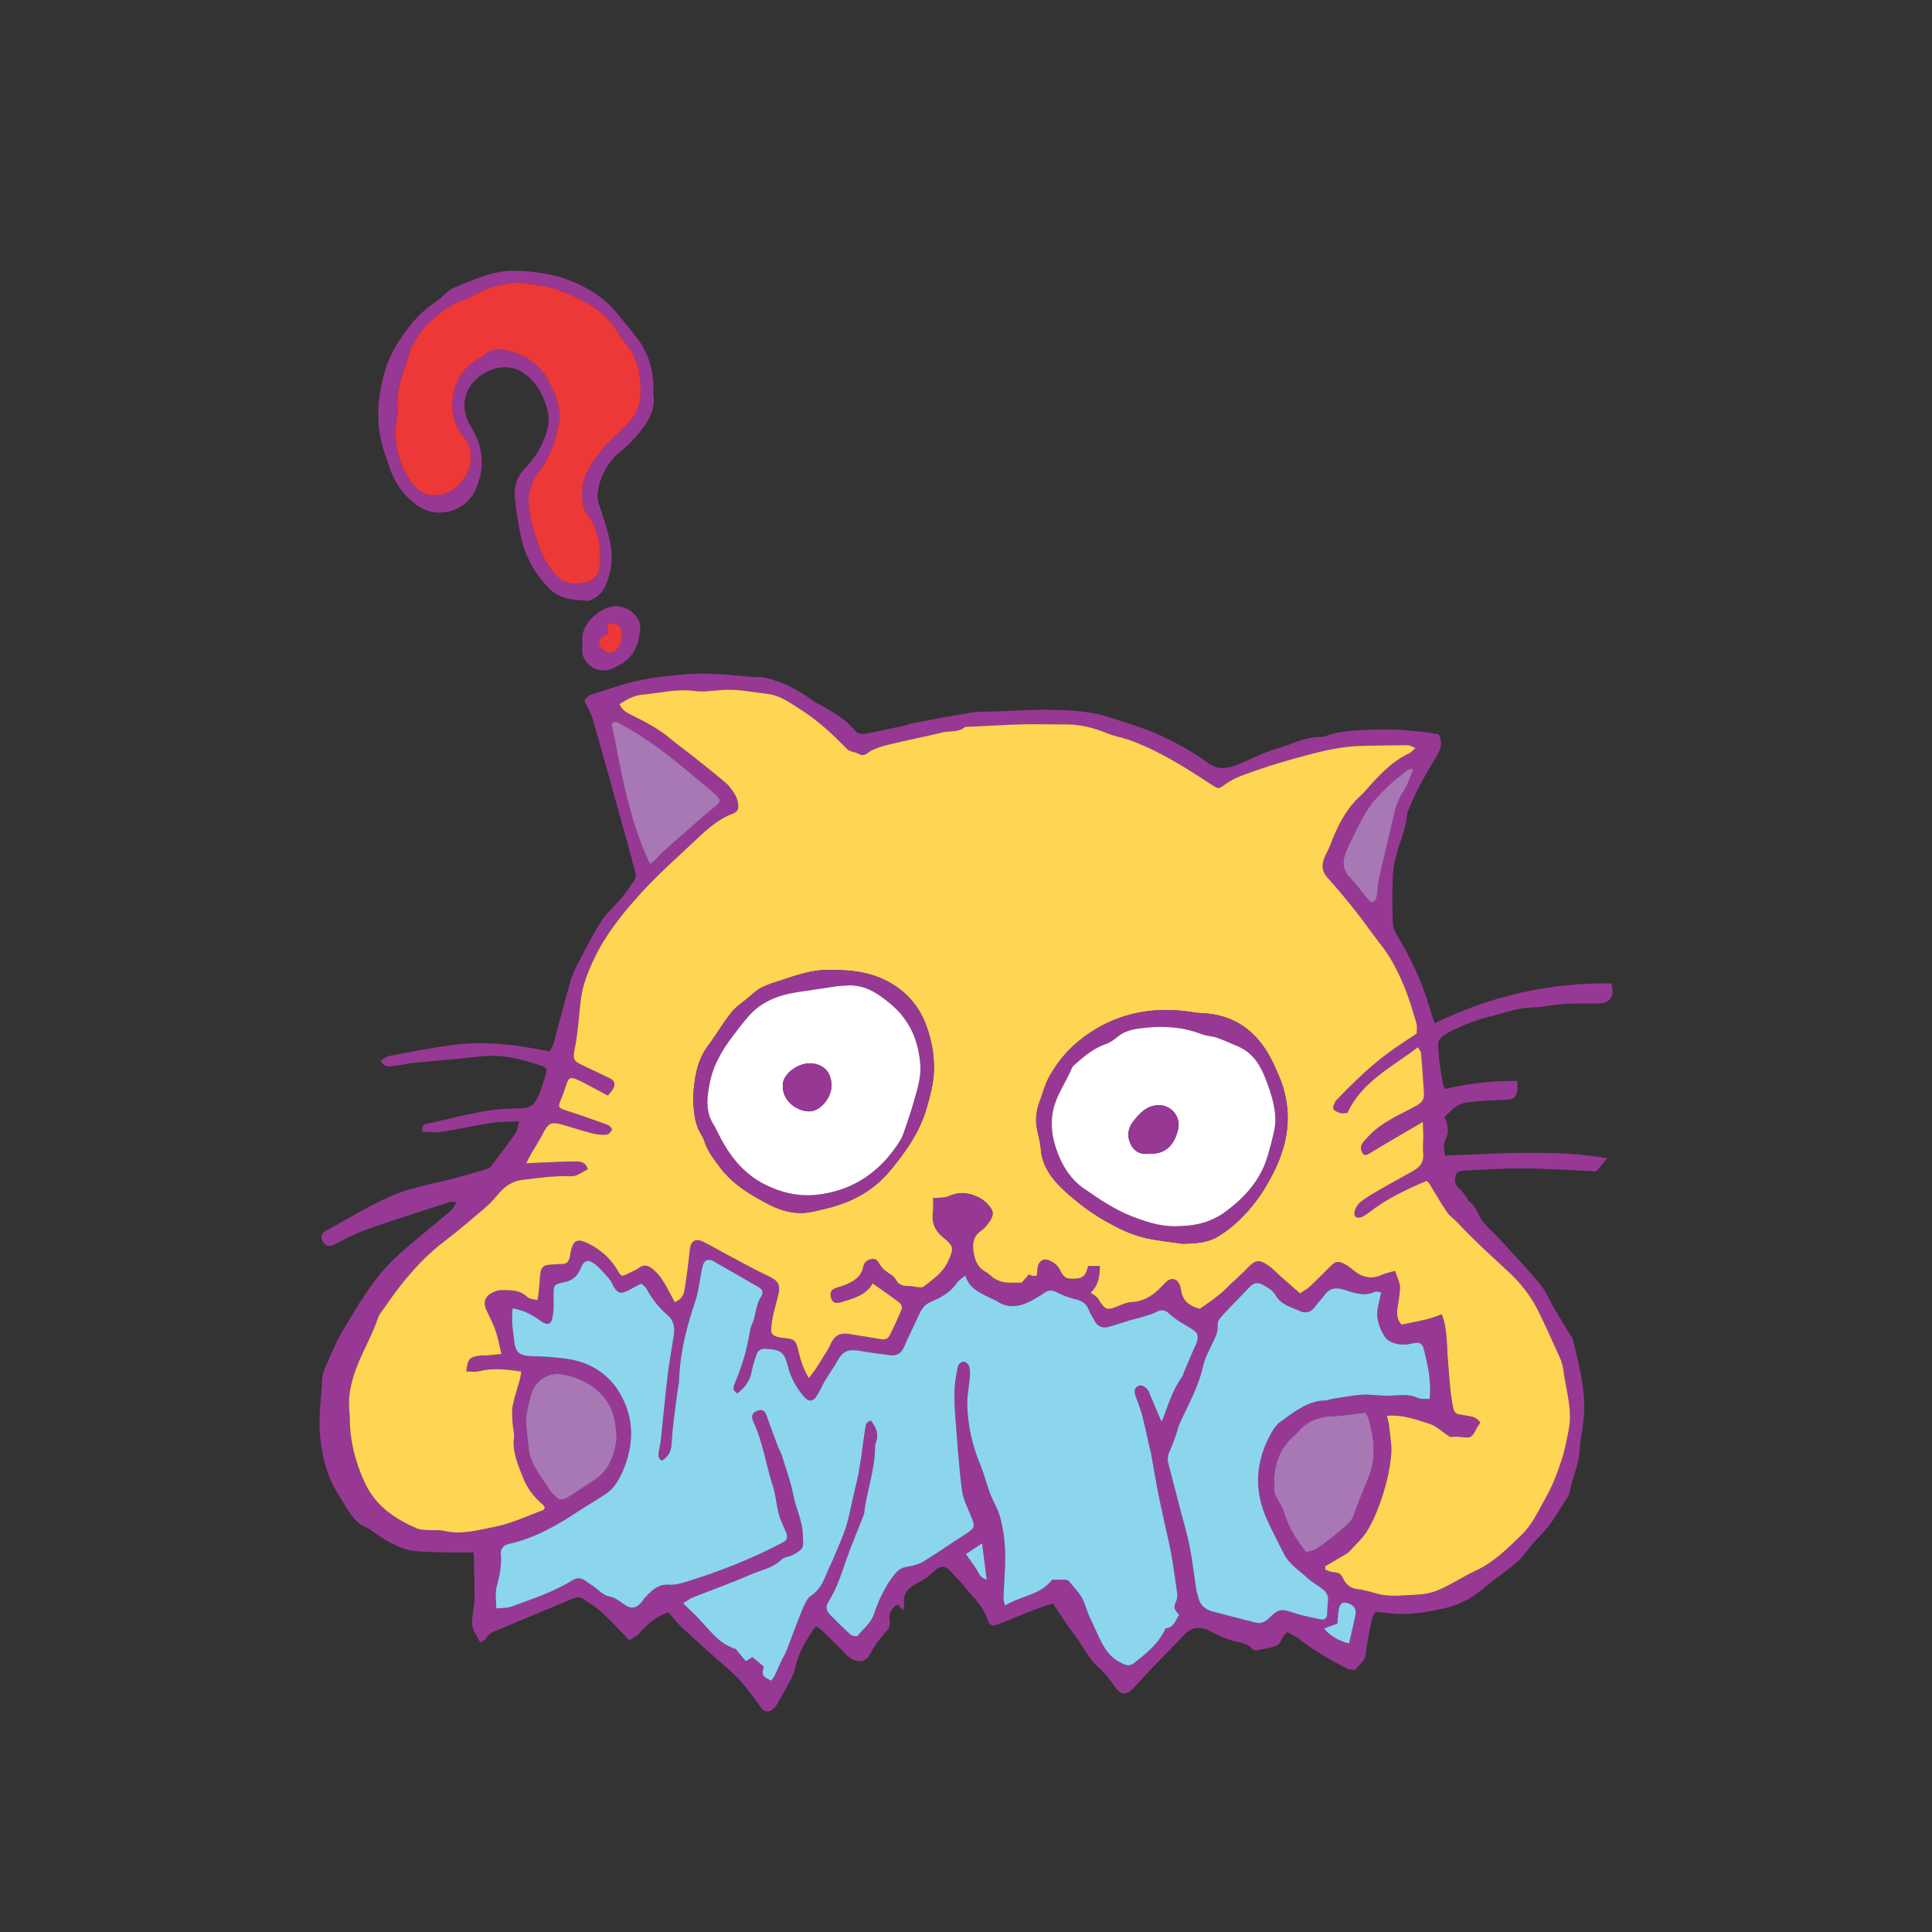 <?xml version="1.0" encoding="utf-8"?>
<!-- Generator: Adobe Illustrator 16.0.0, SVG Export Plug-In . SVG Version: 6.00 Build 0)  -->
<!DOCTYPE svg PUBLIC "-//W3C//DTD SVG 1.1//EN" "http://www.w3.org/Graphics/SVG/1.1/DTD/svg11.dtd">
<svg version="1.1" id="Layer_1" xmlns="http://www.w3.org/2000/svg" xmlns:xlink="http://www.w3.org/1999/xlink" x="0px" y="0px"
	 viewBox="0 0 180 180" enable-background="new 0 0 180 180" xml:space="preserve">
<rect x="0" y="0" width="180" height="180" fill="#333333" stroke="none"/>
<g>
	<path fill-rule="evenodd" clip-rule="evenodd" fill="#983895" d="M48.383,104.466c-0.977,0.053-1.781,0.03-2.564,0.15
		c-1.56,0.241-3.104,0.587-4.662,0.833c-0.559,0.088-1.143,0.015-1.75,0.015c-0.181-0.438-0.004-0.691,0.41-0.777
		c2.684-0.554,5.314-1.404,8.1-1.406c1.639,0,1.891-0.218,2.473-1.767c0.182-0.483,0.31-0.986,0.479-1.475
		c0.139-0.4-0.035-0.625-0.393-0.74c-1.852-0.6-3.697-1.129-5.694-0.877c-2.019,0.254-4.054,0.377-6.078,0.585
		c-0.705,0.07-1.401,0.237-2.106,0.325c-0.412,0.051-0.849,0.074-1.149-0.537c0.306-0.153,0.582-0.377,0.888-0.435
		c1.903-0.356,3.807-0.731,5.725-0.989c1.859-0.249,3.739-0.225,5.605-0.006c1.139,0.134,2.266,0.368,3.561,0.583
		c0.08-0.168,0.268-0.456,0.357-0.773c0.524-1.899,1.012-3.81,1.548-5.705c0.157-0.556,0.395-1.097,0.663-1.608
		c0.716-1.366,1.408-2.75,2.23-4.052c0.473-0.751,1.195-1.34,1.773-2.031c0.451-0.541,0.87-1.113,1.271-1.694
		c0.318-0.461,0.078-0.95-0.04-1.408c-0.346-1.345-0.721-2.682-1.093-4.019c-0.9-3.23-1.793-6.464-2.719-9.687
		c-0.146-0.507-0.444-0.968-0.764-1.647c0.044-0.224,0.317-0.508,0.751-0.643c1.415-0.436,2.813-0.965,4.259-1.271
		c1.508-0.319,3.057-0.486,4.598-0.6c1.953-0.145,3.902,0.055,5.848,0.252c0.445,0.045,0.914-0.039,1.343,0.061
		c1.679,0.394,3.175,1.183,4.555,2.207c0.253,0.189,0.565,0.297,0.839,0.461c1.076,0.642,2.182,1.247,2.984,2.25
		c0.279,0.349,0.666,0.393,1.061,0.313c1.23-0.246,2.46-0.511,3.688-0.774c0.188-0.041,0.361-0.146,0.55-0.182
		c1.903-0.354,3.807-0.719,5.719-1.032c0.599-0.098,1.222-0.05,1.833-0.072c1.703-0.061,3.408-0.191,5.11-0.168
		c2.031,0.027,4.073,0.103,6.027,0.776c1.496,0.516,3.039,0.938,4.467,1.601c1.544,0.718,3.067,1.548,4.431,2.559
		c0.959,0.71,1.773,0.558,2.679,0.209c1.351-0.521,2.646-1.216,4.028-1.616c1.254-0.362,2.442-1.017,3.813-0.991
		c0.427,0.007,0.854-0.262,1.292-0.345c0.631-0.12,1.268-0.229,1.906-0.268c1.092-0.064,2.189-0.11,3.283-0.092
		c0.966,0.016,1.932,0.113,2.895,0.208c0.57,0.057,1.132,0.176,1.631,0.256c0.426,0.835,0.147,1.457-0.236,2.088
		c-0.937,1.542-1.843,3.102-2.51,4.787c-0.071,0.179-0.185,0.356-0.197,0.541c-0.1,1.344-0.68,2.555-1.016,3.833
		c-0.17,0.652-0.303,1.33-0.323,2c-0.047,1.484-0.062,2.973,0.018,4.455c0.025,0.477,0.344,0.964,0.606,1.401
		c1.336,2.223,2.33,4.587,3.028,7.082c0.06,0.21,0.157,0.409,0.276,0.713c5.227-2.549,10.695-3.79,16.439-3.704
		c0.35,1.278-0.141,1.883-1.322,1.871c-1.67-0.017-3.342-0.02-5,0.282c-0.379,0.068-0.773,0.076-1.16,0.091
		c-1.336,0.05-2.572,0.532-3.849,0.847c-1.04,0.256-2.026,0.627-2.993,1.071c-0.175,0.081-0.367,0.127-0.534,0.221
		c-1.554,0.883-1.292,0.938-1.213,2.396c0.05,0.895,0.25,1.78,0.392,2.668c0.02,0.119,0.091,0.23,0.16,0.401
		c2.215-0.545,4.436-0.771,6.758-0.762c0,0.366,0.027,0.621-0.006,0.868c-0.086,0.652-0.332,0.85-1.021,0.885
		c-0.995,0.051-1.991,0.071-2.979,0.173c-1.436,0.147-1.651,0.285-2.778,1.442c0.071,0.179,0.195,0.375,0.224,0.584
		c0.048,0.365,0.15,0.783,0.027,1.101c-0.346,0.889-0.387,0.872-0.19,1.912c2.499-0.093,4.998-0.26,7.495-0.261
		c2.456-0.002,4.926,0.005,7.588,0.517c-0.468,0.562-0.799,0.964-1.003,1.209c-2.371-0.104-4.56-0.258-6.753-0.279
		c-1.802-0.019-3.605,0.117-5.408,0.188c-0.397,0.016-0.849,0.054-0.957,0.499c-0.106,0.435-0.056,0.874,0.381,1.215
		c0.294,0.229,0.482,0.596,0.711,0.906c0.057,0.077,0.062,0.214,0.132,0.255c0.777,0.451,0.856,1.389,1.399,1.994
		c0.537,0.598,1.135,1.141,1.678,1.735c1.217,1.328,2.463,2.635,3.602,4.029c0.561,0.686,0.9,1.551,1.355,2.326
		c0.452,0.771,0.926,1.53,1.387,2.297c0.116,0.191,0.27,0.379,0.316,0.588c0.521,2.226,1.137,4.447,1.02,6.759
		c-0.062,1.212-0.369,2.411-0.438,3.624c-0.072,1.245-0.635,2.344-0.869,3.535c-0.039,0.189-0.068,0.395-0.166,0.555
		c-0.465,0.763-0.947,1.515-1.433,2.266c-0.704,1.09-1.751,1.911-2.483,2.941c-0.581,0.814-1.278,1.343-2.043,1.894
		c-0.941,0.678-1.804,1.465-2.748,2.136c-0.93,0.66-2.011,1.067-3.111,1.301c-1.565,0.333-3.155,0.613-4.777,0.407
		c-0.408-0.051-0.82-0.083-1.35-0.136c-0.077,0.126-0.273,0.321-0.32,0.549c-0.229,1.106-0.496,2.215-0.594,3.336
		c-0.063,0.719-0.623,1.006-0.957,1.478c-0.08,0.11-0.562,0.036-0.795-0.082c-1.558-0.784-3.067-1.649-4.443-2.734
		c-0.342-0.27-0.757-0.444-1.15-0.67c-0.15,0.169-0.244,0.253-0.314,0.354c-0.213,0.312-0.348,0.791-0.635,0.911
		c-0.605,0.253-1.285,0.327-1.939,0.45c-0.109,0.021-0.287-0.041-0.355-0.126c-0.474-0.587-1.157-0.585-1.807-0.763
		c-0.794-0.218-1.549-0.611-2.289-0.986c-0.789-0.4-1.621-0.242-2.229,0.41c-0.985,1.06-2.018,2.072-3.018,3.116
		c-0.559,0.582-1.094,1.187-1.639,1.781c-0.778,0.846-1.265,0.777-1.893-0.153c-0.406-0.604-0.877-1.191-1.424-1.665
		c-0.979-0.851-1.463-2.04-2.236-3.028c-0.711-0.908-1.313-1.9-2.035-2.962c-0.567,0.194-1.172,0.378-1.76,0.604
		c-1.051,0.407-2.098,0.826-3.135,1.265c-0.794,0.335-0.994,0.266-1.271-0.53c-0.417-1.201-1.373-2.018-2.131-2.976
		c-0.338-0.427-0.742-0.799-1.102-1.211c-0.654-0.754-1.125-0.731-1.811-0.029c-0.374,0.382-0.848,0.701-1.332,0.934
		c-0.902,0.432-1.486,1.002-1.311,2.089c0.018,0.113-0.062,0.243-0.131,0.486c-0.188-0.209-0.314-0.351-0.477-0.531
		c-0.588,0.288-0.854,0.945-0.768,1.406c0.093,0.496-0.023,0.796-0.281,1.084c-0.582,0.649-1.116,1.305-1.508,2.106
		c-0.461,0.944-1.512,0.878-2.307,0.012c-0.741-0.808-1.551-1.553-2.34-2.316c-0.108-0.104-0.266-0.161-0.438-0.263
		c-0.841,1.237-1.628,2.438-1.912,3.899c-0.073,0.374-0.235,0.74-0.415,1.081c-0.402,0.768-0.836,1.522-1.267,2.276
		c-0.095,0.164-0.214,0.329-0.36,0.445c-0.473,0.378-0.854,0.278-1.205-0.214c-0.895-1.254-1.795-2.498-2.986-3.513
		c-1.449-1.231-2.857-2.515-4.256-3.804c-0.489-0.452-0.896-0.991-1.335-1.481c-1.157,0.431-1.969,1.108-2.681,1.956
		c-0.254,0.302-0.665,0.477-0.941,0.668c-0.877-0.904-1.668-1.788-2.535-2.588c-0.538-0.497-1.182-0.884-1.799-1.289
		c-0.316-0.207-0.646-0.137-1.006,0.017c-2.311,0.981-4.637,1.927-6.952,2.901c-0.374,0.157-0.779,0.271-1.003,0.708
		c-0.107,0.214-0.416,0.325-0.596,0.454c-0.271-0.51-0.529-0.906-0.693-1.338c-0.098-0.256-0.082-0.571-0.057-0.855
		c0.059-0.67,0.214-1.337,0.218-2.007c0.011-1.383-0.054-2.767-0.087-4.188c-0.549,0-1.052,0.011-1.555-0.002
		c-1.352-0.033-2.711,0-4.053-0.146c-0.719-0.078-1.426-0.418-2.092-0.739c-0.605-0.29-1.146-0.715-1.714-1.08
		c-0.188-0.121-0.362-0.277-0.566-0.358c-0.799-0.314-1.29-0.952-1.736-1.63c-0.351-0.533-0.657-1.097-0.996-1.64
		c-0.979-1.573-1.391-3.316-1.585-5.135c-0.194-1.816,0.097-3.611,0.187-5.415c0.018-0.348,0.112-0.713,0.255-1.03
		c0.527-1.177,0.998-2.394,1.659-3.493c1.434-2.376,2.805-4.817,4.851-6.749c1.076-1.016,2.248-1.934,3.378-2.892
		c0.614-0.521,1.251-1.02,1.85-1.558c0.2-0.181,0.32-0.453,0.55-0.79c-0.323,0-0.512-0.044-0.668,0.006
		c-2.583,0.839-5.173,1.653-7.734,2.553c-1.027,0.36-1.992,0.904-2.977,1.385c-0.5,0.243-0.826,0.198-1.084-0.213
		c-0.262-0.415-0.199-0.809,0.284-1.063c2.589-1.367,5.029-3.045,7.878-3.871c1.205-0.351,2.442-0.586,3.658-0.9
		c1.125-0.292,2.243-0.607,3.359-0.938c0.201-0.06,0.412-0.207,0.542-0.374c0.745-0.976,1.487-1.955,2.188-2.962
		C48.188,105.346,48.221,104.978,48.383,104.466z M123.461,145.927c0.004,0.107,0.006,0.215,0.01,0.323
		c0.245,0.082,0.487,0.222,0.736,0.234c0.416,0.021,0.681,0.088,0.896,0.541c0.233,0.491,0.613,0.942,1.28,1.024
		c0.627,0.077,1.245,0.253,1.856,0.425c1.24,0.353,2.498,0.153,3.743,0.107c0.724-0.026,1.488-0.188,2.148-0.482
		c1.147-0.509,2.201-1.226,3.343-1.748c1.689-0.775,2.953-2.064,4.257-3.313c1.065-1.021,1.644-2.381,2.353-3.631
		c0.582-1.031,1.003-2.168,1.379-3.297c0.322-0.973,0.52-1.993,0.705-3.004c0.334-1.826-0.274-3.579-0.5-5.36
		c-0.048-0.382-0.135-0.774-0.29-1.123c-0.681-1.527-1.362-3.057-2.108-4.553c-0.684-1.372-1.646-2.574-2.761-3.603
		c-1.61-1.486-3.233-2.953-4.724-4.562c-0.307-0.33-0.715-0.581-0.963-0.945c-0.573-0.842-1.074-1.732-1.607-2.6
		c-0.063-0.104-0.158-0.189-0.289-0.341c-1.887,0.803-3.722,1.651-5.334,2.918c-0.672,0.525-1.143,0.666-1.346,0.37
		c-0.203-0.298,0.086-1.017,0.617-1.402c0.469-0.343,0.965-0.652,1.47-0.942c1.093-0.626,2.2-1.231,3.3-1.847
		c0.637-0.355,1.047-0.822,0.961-1.633c-0.059-0.543,0.012-1.099,0.011-1.649c-0.001-0.365-0.026-0.729-0.049-1.297
		c-1.743,1.021-3.33,1.932-4.892,2.885c-0.252,0.153-0.496,0.304-0.672,0.088c-0.154-0.188-0.266-0.565-0.18-0.766
		c0.146-0.34,0.446-0.623,0.711-0.901c1.227-1.301,2.873-1.966,4.398-2.793c0.567-0.308,0.773-0.636,0.743-1.185
		c-0.07-1.256-0.168-2.512-0.272-3.766c-0.012-0.139-0.145-0.269-0.295-0.527c-2.422,1.871-5.229,3.199-6.564,6.117
		c-0.254,0.016-0.463,0.081-0.635,0.026c-0.254-0.082-0.568-0.196-0.686-0.397c-0.084-0.143,0.108-0.454,0.197-0.684
		c0.031-0.084,0.115-0.152,0.184-0.223c1.555-1.598,3.146-3.159,4.961-4.467c0.781-0.563,1.598-1.08,2.431-1.641
		c0-0.294,0.071-0.635-0.014-0.93c-0.306-1.047-0.613-2.099-1.011-3.111c-0.604-1.531-1.326-3.003-2.36-4.308
		c-0.796-1.002-1.513-2.066-2.308-3.068c-0.844-1.062-1.715-2.104-2.619-3.114c-0.63-0.704-0.52-1.4-0.156-2.146
		c0.154-0.317,0.322-0.631,0.447-0.961c0.552-1.462,1.225-2.854,2.289-4.023c0.279-0.308,0.611-0.567,0.887-0.88
		c1.217-1.387,2.434-2.768,4.152-3.573c0.178-0.084,0.314-0.26,0.578-0.486c-0.327-0.129-0.521-0.273-0.715-0.271
		c-1.477,0.008-2.955,0.033-4.432,0.074c-2.25,0.062-4.396,0.696-6.541,1.287c-1.396,0.385-2.772,0.853-4.138,1.337
		c-0.63,0.223-1.268,0.502-1.81,0.885c-0.693,0.493-0.658,0.556-1.372,0.088c-2.456-1.609-4.927-3.186-7.716-4.174
		c-0.639-0.226-1.324-0.327-1.947-0.585c-1.205-0.5-2.439-0.827-3.747-0.844c-1.065-0.014-2.131-0.021-3.197-0.021
		c-0.517-0.002-1.031,0.006-1.546,0.027c-1.551,0.067-3.1,0.142-4.648,0.216c-0.064,0.003-0.144,0.005-0.188,0.041
		c-0.575,0.476-1.293,0.325-1.945,0.457c-0.439,0.089-0.873,0.202-1.312,0.3c-1.288,0.289-2.581,0.558-3.862,0.873
		c-0.561,0.137-1.133,0.303-1.632,0.577c-0.363,0.2-0.603,0.567-1.101,0.285c-0.352-0.199-0.859-0.204-1.117-0.471
		c-1.309-1.352-2.678-2.629-4.267-3.639c-0.978-0.622-1.932-1.349-3.128-1.491c-1.442-0.172-2.873-0.478-4.342-0.356
		c-0.834,0.068-1.688,0.185-2.508,0.08c-1.643-0.21-3.217,0.206-4.82,0.347c-0.775,0.067-1.447,0.455-2.121,0.876
		c0.211,0.551,0.64,0.794,1.064,1.003c1.332,0.654,2.641,1.335,3.777,2.312c0.561,0.482,1.177,0.901,1.756,1.363
		c1.111,0.882,2.23,1.754,3.308,2.677c0.359,0.308,0.638,0.731,0.885,1.145c0.159,0.266,0.237,0.601,0.272,0.915
		c0.037,0.333-0.079,0.628-0.453,0.768c-1.266,0.472-2.281,1.322-3.242,2.231c-1.828,1.729-3.722,3.383-5.422,5.257
		c-1.707,1.883-3.27,3.836-4.353,6.137c-0.426,0.902-0.815,1.846-1.036,2.813c-0.248,1.093-0.285,2.233-0.421,3.352
		c-0.073,0.61-0.134,1.224-0.253,1.826c-0.279,1.416-0.29,1.41,0.992,2.011c0.76,0.354,1.517,0.717,2.27,1.087
		c0.396,0.194,0.467,0.537,0.287,0.9c-0.123,0.244-0.33,0.446-0.513,0.684c-0.333-0.178-0.587-0.314-0.84-0.447
		c-0.688-0.359-1.358-0.757-2.068-1.062c-0.608-0.26-0.769-0.133-0.978,0.501c-0.151,0.459-0.305,0.921-0.494,1.366
		c-0.311,0.734-0.261,0.797,0.538,1.052c1.29,0.411,2.567,0.862,3.839,1.325c0.168,0.062,0.418,0.361,0.385,0.428
		c-0.102,0.199-0.313,0.464-0.499,0.478c-0.44,0.033-0.903-0.009-1.334-0.118c-0.907-0.23-1.797-0.528-2.697-0.788
		c-1.161-0.337-1.405-0.2-1.964,0.898c-0.32,0.632-0.719,1.223-1.074,1.835c-0.133,0.229-0.24,0.472-0.428,0.847
		c0.477-0.027,0.758-0.05,1.039-0.061c1.165-0.043,2.33-0.104,3.494-0.115c0.467-0.005,0.989,0.005,1.209,0.73
		c-0.52,0.23-1.041,0.67-1.54,0.646c-1.533-0.071-3.024,0.157-4.53,0.333c-0.91,0.106-1.568,0.527-2.145,1.182
		c-0.405,0.461-0.802,0.939-1.264,1.337c-1.271,1.09-2.541,2.185-3.87,3.197c-2.243,1.706-3.996,3.839-5.567,6.144
		c-0.217,0.32-0.505,0.62-0.623,0.975c-0.581,1.732-1.545,3.295-2.15,5.029c-0.361,1.039-0.576,2.025-0.569,3.092
		c0.002,0.418,0.075,0.837,0.077,1.255c0.011,2.135,0.52,4.137,1.429,6.072c1.005,2.134,2.792,3.313,4.839,4.202
		c0.363,0.157,0.814,0.124,1.227,0.155c0.42,0.031,0.857-0.039,1.256,0.06c1.642,0.408,3.23-0.078,4.786-0.378
		c1.532-0.296,2.987-1.005,4.473-1.543c0.069-0.025,0.103-0.146,0.173-0.256c-0.079-0.105-0.137-0.222-0.228-0.297
		c-0.812-0.677-1.419-1.495-1.81-2.48c-0.473-1.201-1.005-2.374-0.849-3.73c0.055-0.467-0.109-0.956-0.132-1.438
		c-0.024-0.515-0.079-1.046,0.02-1.543c0.171-0.85,0.457-1.676,0.685-2.514c0.055-0.203,0.071-0.417,0.111-0.661
		c-1.385-0.201-2.688-0.349-4.009-0.018c-0.347,0.086-0.733,0.012-1.109,0.012c0.115-1.135,0.277-1.334,1.162-1.463
		c0.257-0.035,0.52-0.012,0.777-0.032c0.43-0.034,0.86-0.083,1.324-0.129c-0.196-0.813-0.311-1.515-0.539-2.179
		c-0.229-0.665-0.572-1.29-0.863-1.935c-0.277-0.613-0.167-1.163,0.383-1.506c0.289-0.18,0.656-0.333,0.986-0.329
		c0.852,0.008,1.729-0.064,2.438,0.631c0.212,0.208,0.631,0.204,0.956,0.298c0.048-0.304,0.106-0.605,0.138-0.911
		c0.058-0.573,0.07-1.151,0.156-1.72c0.065-0.44,0.375-0.65,0.827-0.664c0.354-0.01,0.711-0.088,1.062-0.066
		c0.542,0.034,0.765-0.249,0.849-0.721c0.028-0.16,0.042-0.322,0.079-0.479c0.229-0.999,0.592-1.197,1.516-0.763
		c1.193,0.562,2.16,1.396,2.832,2.546c0.348,0.596,0.409,0.612,1.046,0.272c0.313-0.166,0.669-0.275,0.944-0.487
		c0.44-0.342,0.787-0.28,1.213,0.039c0.81,0.609,1.234,1.478,1.693,2.331c0.145,0.267,0.287,0.533,0.436,0.81
		c0.597-0.229,0.83-0.647,0.901-1.077c0.212-1.27,0.37-2.549,0.505-3.829c0.076-0.741,0.504-1.068,1.17-0.752
		c0.697,0.332,1.363,0.728,2.045,1.09c1.338,0.708,2.652,1.46,4.021,2.102c0.989,0.465,1.252,0.784,0.996,1.835
		c-0.229,0.935-0.535,1.846-0.628,2.816c-0.07,0.733-0.022,0.903,0.695,1.089c0.187,0.048,0.384,0.057,0.575,0.077
		c0.877,0.096,1.006,0.231,1.211,1.077c0.211,0.866,0.43,1.737,1.008,2.643c0.232-0.306,0.406-0.512,0.556-0.734
		c0.233-0.346,0.458-0.699,0.675-1.056c0.28-0.465,0.596-0.917,0.813-1.409c0.323-0.733,0.856-1.047,1.677-0.908
		c0.988,0.169,1.981,0.308,2.969,0.483c0.368,0.066,0.672-0.018,0.832-0.335c0.402-0.807,0.783-1.626,1.125-2.46
		c0.062-0.149-0.041-0.475-0.177-0.578c-0.812-0.619-1.656-1.198-2.53-1.819c-0.621,1.119-1.807,1.4-2.938,1.753
		c-0.572,0.179-0.852-0.004-0.959-0.491c-0.108-0.493,0.079-0.734,0.629-0.888c0.365-0.104,0.727-0.234,1.066-0.397
		c0.664-0.317,1.184-0.754,1.332-1.549c0.076-0.401,0.391-0.658,0.83-0.705c0.411-0.043,0.551,0.243,0.717,0.534
		c0.109,0.191,0.268,0.364,0.435,0.508c0.341,0.293,0.837,0.49,1.027,0.854c0.331,0.631,0.827,0.619,1.38,0.633
		c0.221,0.006,0.442,0.082,0.666,0.096c0.186,0.013,0.429,0.053,0.553-0.042c0.859-0.667,1.779-1.273,2.268-2.323
		c0.586-1.253,0.588-1.424-0.469-2.285c-0.775-0.632-1.061-1.412-0.924-2.392c0.055-0.397,0.008-0.809,0.008-1.25
		c0.525-0.062,1.078-0.009,1.518-0.207c0.945-0.427,1.854-0.311,2.697,0.103c0.514,0.252,1.041,0.711,1.287,1.213
		c0.24,0.496-0.178,1.045-0.538,1.477c-0.144,0.173-0.306,0.343-0.491,0.468c-0.685,0.461-0.812,1.106-0.706,1.872
		c0.118,0.84,0.378,1.561,1.198,1.979c0.282,0.144,0.488,0.435,0.767,0.59c0.296,0.166,0.629,0.313,0.96,0.355
		c0.463,0.061,0.939,0.016,1.586,0.016c0.123-0.142,0.373-0.432,0.663-0.765c0.081,0.037,0.183,0.107,0.295,0.131
		c0.116,0.025,0.241,0.006,0.431,0.006c0.029-0.283,0.051-0.53,0.082-0.777c0.074-0.592,0.568-0.909,1.102-0.66
		c0.402,0.188,0.758,0.425,0.98,0.88c0.412,0.836,0.648,0.863,1.548,0.811c0.767-0.045,0.921-0.578,1.081-1.172
		c0.367,0,0.7,0,1.088,0c-0.014,0.919-0.089,1.734-0.861,2.498c0.225,0.158,0.434,0.265,0.586,0.423
		c0.155,0.158,0.249,0.374,0.383,0.555c0.438,0.591,0.616,0.627,1.316,0.37c0.515-0.188,1.037-0.463,1.564-0.486
		c0.833-0.036,1.504-0.364,2.123-0.844c0.378-0.295,0.695-0.666,1.039-1.003c0.486-0.478,1.053-0.362,1.298,0.271
		c0.058,0.149,0.094,0.312,0.117,0.471c0.151,1.053,0.853,1.514,1.753,1.734c0.396-0.278,0.742-0.511,1.076-0.76
		c0.354-0.264,0.707-0.529,1.043-0.816c0.245-0.208,0.457-0.457,0.691-0.679c0.535-0.509,1.104-0.986,1.607-1.525
		c0.712-0.761,1.046-0.859,1.904-0.294c0.428,0.281,0.778,0.676,1.164,1.017c0.602,0.529,1.201,1.056,1.84,1.617
		c0.338-0.225,0.631-0.367,0.859-0.581c0.656-0.611,1.288-1.248,1.923-1.882c0.551-0.549,0.765-0.6,1.438-0.231
		c0.28,0.154,0.537,0.359,0.787,0.564c0.791,0.652,1.637,0.848,2.607,0.414c0.369-0.165,0.777-0.24,1.243-0.38
		c0.185,0.579,0.453,1.054,0.458,1.532c0.008,0.73-0.189,1.46-0.254,2.194c-0.037,0.45,0.03,0.903,0.41,1.284
		c1.252-0.277,2.539-0.432,3.734-0.973c0.561,1.413,0.453,2.811,0.572,4.171c0.133,1.506,0.186,3.017,0.488,4.504
		c0.068,0.339,0.194,0.615,0.588,0.671c0.285,0.04,0.568,0.101,0.853,0.141c0.425,0.062,0.812,0.182,1.099,0.614
		c-0.122,0.186-0.26,0.356-0.354,0.548c-0.438,0.876-0.526,0.912-1.444,0.794c-0.394-0.051-0.799-0.008-1.033-0.008
		c-0.703-0.463-1.264-1.015-1.933-1.229c-1.232-0.395-2.485-0.857-3.942-0.74c0.08,0.34,0.164,0.574,0.188,0.815
		c0.092,0.959,0.299,1.933,0.209,2.876c-0.113,1.212-0.389,2.427-0.748,3.592c-0.352,1.132-0.805,2.255-1.387,3.283
		c-0.435,0.769-1.138,1.389-1.738,2.058c-0.146,0.162-0.361,0.269-0.554,0.384C124.611,145.255,124.035,145.59,123.461,145.927z
		 M46.234,149.854c0.518-0.055,0.993-0.013,1.398-0.162c1.931-0.712,3.902-1.344,5.668-2.436c0.409-0.253,0.774-0.29,1.169-0.02
		c0.263,0.181,0.528,0.356,0.791,0.537c0.476,0.331,0.916,0.846,1.437,0.947c0.585,0.114,0.966,0.406,1.402,0.723
		c0.732,0.532,1.229,0.425,1.791-0.319c0.058-0.077,0.098-0.171,0.164-0.238c0.63-0.643,1.209-1.323,2.272-1.239
		c0.499,0.04,1.032-0.1,1.521-0.248c3.097-0.943,6.097-2.129,8.971-3.626c0.578-0.301,0.638-0.522,0.35-1.171
		c-0.236-0.528-0.481-1.062-0.627-1.618c-0.217-0.836-0.268-1.721-0.535-2.538c-0.65-1.991-0.92-4.099-1.826-6.011
		c-0.041-0.086-0.07-0.182-0.088-0.276c-0.076-0.399,0.15-0.586,0.485-0.722c0.329-0.132,0.593-0.051,0.746,0.238
		c0.148,0.283,0.226,0.604,0.338,0.907c0.267,0.724,0.532,1.447,0.808,2.168c0.116,0.302,0.287,0.584,0.382,0.892
		c0.371,1.2,0.819,2.39,1.051,3.617c0.236,1.259,0.856,2.4,0.897,3.729c0.036,1.201,0.176,1.238-0.867,1.848
		c-0.348,0.203-0.853,0.201-1.12,0.462c-0.829,0.812-1.944,0.984-2.931,1.418c-1.74,0.764-3.537,1.397-5.306,2.102
		c-0.282,0.112-0.532,0.308-0.938,0.551c0.515,0.501,0.925,0.894,1.325,1.296c1.097,1.104,1.962,2.483,3.575,2.968
		c0.047,0.014,0.078,0.089,0.115,0.135c0.277,0.332,0.553,0.664,0.832,1.001c0.266-0.16,0.45-0.271,0.621-0.374
		c0.375,0.312,0.715,0.594,1.054,0.875c-0.194,0.813-0.153,0.896,0.688,1.322c0.102-0.145,0.23-0.285,0.311-0.448
		c0.236-0.487,0.445-0.985,0.676-1.475c0.137-0.29,0.318-0.561,0.435-0.856c0.492-1.257,0.94-2.53,1.457-3.775
		c0.204-0.496,0.435-1.099,0.841-1.367c0.77-0.51,1.108-1.225,1.428-2.007c0.231-0.569,0.516-1.117,0.748-1.686
		c0.415-1.017,0.896-2.018,1.186-3.07c0.314-1.143,0.507-2.317,0.801-3.474c0.442-1.742,0.604-3.557,0.881-5.341
		c0.05-0.321,0.076-0.649,0.543-0.723c0.443,0.576,0.73,1.179,0.482,1.935c-0.061,0.182-0.115,0.376-0.116,0.564
		c-0.003,2.082-0.771,4.035-1.005,6.079c-0.021,0.185-0.113,0.363-0.182,0.541c-0.492,1.263-1.029,2.51-1.472,3.79
		c-0.466,1.345-0.9,2.693-1.653,3.915c-0.312,0.504-0.26,0.858,0.17,1.297c0.611,0.621,1.229,1.239,1.881,1.815
		c0.146,0.129,0.584,0.18,0.662,0.084c0.52-0.647,1.213-1.159,1.5-1.994c0.475-1.373,1.06-2.69,2.018-3.817
		c0.29-0.344,0.58-0.526,1.04-0.596c0.559-0.085,1.146-0.248,1.624-0.539c1.32-0.802,2.579-1.706,3.886-2.533
		c0.819-0.52,0.878-0.66,0.522-1.551c-0.332-0.833-0.775-1.666-0.888-2.535c-0.288-2.204-0.429-4.429-0.604-6.646
		c-0.069-0.896-0.122-1.798-0.087-2.692c0.027-0.737,0.167-1.476,0.324-2.199c0.039-0.184,0.336-0.434,0.512-0.431
		c0.185,0.004,0.467,0.239,0.525,0.431c0.1,0.322,0.091,0.691,0.062,1.035c-0.064,0.803-0.246,1.604-0.238,2.403
		c0.02,1.991,0.452,3.905,1.219,5.752c0.355,0.858,0.568,1.773,0.898,2.645c0.271,0.717,0.701,1.382,0.912,2.113
		c0.271,0.954,0.431,1.962,0.48,2.938c0.082,1.576-0.082,3.166-0.131,4.749c-0.005,0.175,0.07,0.353,0.139,0.669
		c1.49-0.92,3.311-0.984,4.397-2.415c0.397,0,0.778-0.007,1.157,0.005c0.121,0.003,0.29,0.015,0.355,0.092
		c0.43,0.504,0.896,0.99,1.234,1.553c0.291,0.484,0.412,1.069,0.641,1.596c0.321,0.739,0.679,1.463,1.012,2.198
		c0.422,0.932,0.973,1.758,1.904,2.252c0.4,0.213,0.839,0.446,1.272,0.109c1.19-0.929,2.386-1.861,2.983-3.269
		c0.836-0.063,0.918-0.793,1.27-1.25c-0.539-0.654-0.525-0.648-0.23-1.411c0.075-0.196,0.064-0.443,0.037-0.658
		c-0.125-0.953-0.264-1.905-0.412-2.855c-0.078-0.511-0.172-1.019-0.281-1.524c-0.332-1.538-0.694-3.07-1.006-4.612
		c-0.274-1.353-0.494-2.716-0.74-4.075c-0.022-0.126-0.066-0.249-0.098-0.374c-0.243-1.063-0.463-2.133-0.738-3.187
		c-0.152-0.586-0.409-1.143-0.598-1.72c-0.115-0.353-0.155-0.738,0.26-0.919c0.405-0.177,0.664,0.143,0.906,0.398
		c0.084,0.087,0.105,0.232,0.156,0.35c0.355,0.839,0.709,1.675,1.062,2.509c0.029-0.021,0.104-0.044,0.121-0.09
		c0.545-1.381,0.952-2.822,1.854-4.041c0.092-0.124,0.104-0.304,0.168-0.452c0.289-0.684,0.584-1.365,0.879-2.047
		c0.102-0.238,0.235-0.465,0.309-0.711c0.197-0.652,0.051-0.91-0.527-1.261c-0.707-0.431-1.455-0.837-2.053-1.396
		c-0.471-0.44-0.785-0.365-1.271-0.122c-0.48,0.239-1.021,0.356-1.539,0.518c-0.245,0.076-0.501,0.119-0.746,0.193
		c-0.678,0.207-1.348,0.442-2.029,0.63c-0.676,0.185-1.094-0.026-1.42-0.648c-0.165-0.315-0.369-0.615-0.494-0.945
		c-0.234-0.62-0.699-0.852-1.311-0.989c-0.555-0.126-1.104-0.338-1.609-0.604c-0.425-0.223-0.778-0.267-1.17,0.01
		c-0.211,0.148-0.434,0.281-0.654,0.415c-1.26,0.761-2.536,1.3-3.932,0.3c-0.052-0.036-0.122-0.043-0.18-0.071
		c-1.039-0.525-2.219-0.87-2.638-2.251c-0.321,0.281-0.615,0.451-0.786,0.703c-0.592,0.875-1.466,1.362-2.389,1.744
		c-0.568,0.235-0.869,0.619-1.104,1.14c-0.465,1.027-0.982,2.032-1.424,3.069c-0.277,0.649-0.719,0.869-1.379,0.774
		c-0.863-0.125-1.731-0.218-2.589-0.373c-1.201-0.221-1.71-0.041-2.218,0.865c-0.362,0.646-0.801,1.25-1.182,1.888
		c-0.279,0.472-0.488,0.987-0.785,1.448c-0.342,0.534-0.769,0.525-1.173,0.05c-0.716-0.847-1.235-1.766-1.504-2.87
		c-0.319-1.311-0.709-1.512-2.027-1.599c-0.47-0.03-0.761,0.135-0.901,0.548c-0.176,0.517-0.354,1.041-0.448,1.576
		c-0.153,0.879-0.64,1.5-1.324,2.027c-0.513-0.284-0.37-0.639-0.212-1.012c0.636-1.488,1.096-3.029,1.356-4.629
		c0.041-0.254,0.091-0.517,0.2-0.746c0.397-0.841,0.328-1.831,0.877-2.632c0.177-0.256,0.176-0.63-0.195-0.844
		c-1.426-0.818-2.844-1.645-4.272-2.457c-0.448-0.254-0.815-0.105-0.976,0.389c-0.09,0.275-0.119,0.57-0.176,0.855
		c-0.158,0.79-0.234,1.607-0.488,2.365c-0.809,2.399-1.453,4.822-1.541,7.37c-0.016,0.481-0.138,0.959-0.196,1.439
		c-0.176,1.445-0.425,2.89-0.487,4.341c-0.033,0.811-0.195,1.416-0.945,1.83c-0.363-0.238-0.324-0.58-0.253-0.939
		c0.075-0.38,0.154-0.762,0.194-1.146c0.207-1.93,0.379-3.862,0.61-5.788c0.153-1.282,0.388-2.556,0.585-3.832
		c0.112-0.716-0.018-1.372-0.589-1.852c-0.829-0.696-1.46-1.534-1.974-2.479c-0.099-0.179-0.303-0.302-0.469-0.459
		c-0.25,0.13-0.449,0.233-0.648,0.337c-0.229,0.119-0.455,0.244-0.689,0.354c-0.596,0.28-0.855,0.206-1.206-0.358
		c-0.153-0.246-0.241-0.544-0.43-0.758c-0.446-0.502-0.884-1.034-1.417-1.432c-0.602-0.45-0.982-0.277-1.251,0.411
		c-0.272,0.702-0.761,1.161-1.513,1.31c-0.979,0.191-1.035,0.273-1.025,1.266c0.006,0.613,0.029,1.234-0.062,1.836
		c-0.135,0.903-0.477,0.988-1.209,0.467c-0.726-0.52-1.5-0.975-2.552-1.119c-0.017,0.471-0.062,0.878-0.038,1.28
		c0.032,0.548,0.118,1.094,0.178,1.64c0.133,1.231,0.504,1.513,1.759,1.536c1.062,0.021,2.13,0.096,3.181,0.248
		c2.624,0.377,4.48,1.861,5.449,4.279c0.857,2.14,0.596,4.308-0.359,6.408c-0.346,0.762-0.787,1.422-1.467,1.886
		c-0.852,0.579-1.754,1.081-2.612,1.649c-1.997,1.322-4.061,2.494-6.433,3.014c-0.523,0.114-0.788,0.449-0.744,0.975
		c0.088,1.051-0.13,2.04-0.4,3.051C46.105,148.457,46.234,149.128,46.234,149.854z M128.68,120.407
		c-0.225-0.028-0.447-0.13-0.583-0.061c-0.8,0.403-1.577,0.203-2.36-0.023c-0.217-0.062-0.428-0.146-0.645-0.204
		c-0.643-0.173-1.212-0.11-1.643,0.481c-0.285,0.39-0.643,0.73-0.914,1.129c-0.353,0.519-0.909,0.653-1.36,0.444
		c-0.827-0.385-1.821-0.6-2.312-1.475c-0.275-0.489-0.673-0.689-1.12-0.952c-0.575-0.336-0.945-0.233-1.355,0.199
		c-0.843,0.89-1.714,1.751-2.542,2.652c-0.207,0.226-0.435,0.578-0.406,0.845c0.073,0.673-0.244,1.181-0.496,1.737
		c-0.308,0.676-0.688,1.344-0.844,2.059c-0.428,1.954-1.422,3.663-2.22,5.458c-0.116,0.263-0.165,0.554-0.263,0.825
		c-0.197,0.544-0.371,1.101-0.616,1.621c-0.188,0.402-0.269,0.781-0.151,1.215c0.362,1.363,0.711,2.729,1.064,4.094
		c0.309,1.188,0.67,2.364,0.908,3.566c0.27,1.356,0.422,2.735,0.635,4.103c0.034,0.223,0.125,0.436,0.17,0.656
		c0.152,0.753,0.637,1.177,1.35,1.369c0.562,0.151,1.126,0.29,1.689,0.436c0.775,0.2,1.547,0.408,2.326,0.596
		c0.526,0.128,0.938-0.096,1.3-0.469c0.785-0.81,1.146-0.828,2.213-0.453c0.806,0.283,1.66,0.421,2.495,0.614
		c0.398,0.092,0.625-0.078,0.653-0.489c0.025-0.388,0.015-0.78,0.075-1.162c0.086-0.56-0.174-0.933-0.588-1.236
		c-0.439-0.324-0.929-0.593-1.328-0.961c-0.771-0.717-1.705-1.287-2.2-2.271c-0.52-1.035-1.054-2.062-1.538-3.111
		c-1.29-2.79-1.104-5.525,0.4-8.179c0.215-0.381,0.5-0.772,0.852-1.021c1.283-0.909,2.519-1.949,4.225-1.965
		c0.157-0.001,0.311-0.094,0.469-0.118c0.944-0.146,1.884-0.347,2.832-0.409c0.8-0.051,1.609,0.091,2.415,0.093
		c0.948,0.001,1.898-0.233,2.831,0.203c0.293,0.137,0.682,0.062,1.098,0.089c0.184-1.7-0.184-3.235-0.576-4.764
		c-0.095-0.368-0.387-0.508-0.751-0.463c-0.253,0.031-0.499,0.118-0.752,0.145c-0.778,0.083-1.714-0.089-2.149-0.792
		c-0.543-0.876-0.814-1.829-0.543-2.873C128.52,121.214,128.588,120.837,128.68,120.407z M127.225,131.603
		c-1.053,0.126-2.003,0.309-2.958,0.337c-1.368,0.039-2.526,0.44-3.399,1.537c-0.118,0.149-0.277,0.267-0.42,0.397
		c-1.519,1.388-1.869,3.172-1.709,5.117c0.021,0.239,0.181,0.472,0.292,0.698c0.187,0.375,0.46,0.724,0.567,1.117
		c0.391,1.426,1.178,2.616,2.088,3.824c0.354-0.118,0.729-0.162,1.004-0.352c0.762-0.53,1.502-1.097,2.211-1.696
		c0.48-0.407,1.002-0.771,1.232-1.441c0.407-1.184,0.904-2.336,1.377-3.496c0.734-1.8,0.511-3.6,0.018-5.398
		C127.467,132.034,127.339,131.841,127.225,131.603z M57.449,133.998c-0.086-1.265-0.195-2.426-0.879-3.42
		c-0.985-1.437-2.422-2.172-4.087-2.513c-1.124-0.229-2.173,0.257-2.758,1.259c-0.321,0.55-0.788,2.622-0.726,3.241
		c0.085,0.835,0.162,1.67,0.264,2.502c0.035,0.284,0.11,0.566,0.207,0.835c0.404,1.13,1.209,2.024,1.815,3.035
		c0.097,0.161,0.282,0.267,0.4,0.418c0.352,0.444,0.76,0.438,1.196,0.16c0.787-0.503,1.566-1.021,2.354-1.521
		C56.736,137.038,57.282,135.576,57.449,133.998z M60.555,80.499c0.131-0.096,0.29-0.185,0.416-0.308
		c0.299-0.292,0.566-0.618,0.877-0.897c0.855-0.77,1.725-1.522,2.592-2.278c0.682-0.594,1.353-1.201,2.059-1.764
		c0.682-0.547,0.742-0.664,0.132-1.247c-0.628-0.6-1.331-1.123-1.993-1.688c-2.09-1.78-4.236-3.48-6.672-4.779
		c-0.304-0.162-0.567-0.46-0.981-0.128C57.859,71.813,58.551,76.268,60.555,80.499z M131.656,71.746
		c-0.059-0.055-0.117-0.109-0.176-0.165c-0.159,0.085-0.335,0.146-0.473,0.257c-0.6,0.487-1.229,0.949-1.773,1.494
		c-0.657,0.658-1.346,1.324-1.83,2.105c-0.723,1.17-1.314,2.428-1.895,3.68c-0.424,0.91-0.562,1.823,0.273,2.669
		c0.607,0.613,1.104,1.336,1.664,1.996c0.115,0.136,0.357,0.338,0.433,0.299c0.164-0.086,0.333-0.292,0.368-0.475
		c0.107-0.568,0.105-1.158,0.23-1.722c0.459-2.043,0.957-4.077,1.431-6.116c0.177-0.759,0.452-1.455,0.89-2.118
		C131.178,73.076,131.377,72.385,131.656,71.746z M125.701,153.118c0.094-0.434,0.174-0.805,0.256-1.175
		c0.117-0.534,0.262-1.065,0.348-1.604c0.082-0.522-0.297-0.915-0.924-1.025c-0.373-0.066-0.598,0.172-0.676,0.753
		c-0.053,0.408-0.068,0.82-0.1,1.194c-0.459,0.167-0.834,0.304-1.238,0.451C123.803,152.339,124.773,152.922,125.701,153.118z
		 M91.5,143.785c-0.65,0.43-1.063,0.703-1.511,0.998c0.351,0.502,0.617,0.904,0.903,1.292c0.266,0.357,0.322,0.903,1.04,1.106
		C91.789,146.054,91.66,145.049,91.5,143.785z"/>
	<path fill-rule="evenodd" clip-rule="evenodd" fill="#983895" d="M60.873,36.684c0.27,1.703-0.727,2.979-1.803,4.207
		c-0.361,0.41-0.781,0.773-1.205,1.119c-1.272,1.034-1.995,2.409-2.191,3.981c-0.084,0.678,0.298,1.428,0.512,2.13
		c0.512,1.669,1.088,3.333,0.653,5.112c-0.253,1.037-0.536,2.084-1.65,2.583c-0.118,0.053-0.235,0.16-0.351,0.154
		c-1.335-0.06-2.693-0.131-3.695-1.167c-1.159-1.195-2.008-2.56-2.457-4.219c-0.365-1.355-0.551-2.717-0.707-4.096
		c-0.126-1.127,0.15-2.062,0.979-2.905c1.007-1.021,1.712-2.275,2.065-3.675c0.217-0.865,0.027-1.746-0.291-2.563
		c-0.42-1.089-1.015-1.99-2.082-2.673c-1.859-1.188-4.511,0.129-5.179,1.979c-0.435,1.204-0.117,2.246,0.464,3.211
		c1.17,1.941,1.264,3.888,0.295,5.906c-0.908,1.889-3.457,2.583-5.199,1.422c-1.34-0.894-2.238-2.121-2.738-3.648
		c-0.191-0.582-0.414-1.155-0.588-1.743c-0.478-1.635-0.587-3.285-0.332-4.981c0.244-1.614,0.645-3.154,1.504-4.562
		c0.953-1.559,2.042-2.99,3.57-4.037c0.133-0.091,0.273-0.172,0.399-0.272c0.473-0.379,0.885-0.898,1.421-1.121
		c1.786-0.74,3.574-1.606,5.555-1.597c3.002,0.014,5.871,0.727,8.267,2.584c1.175,0.912,2.054,2.219,3.026,3.381
		C60.415,32.749,60.965,34.572,60.873,36.684z M48.253,26.288c-0.853,0.163-1.795,0.256-2.674,0.539
		c-0.813,0.263-1.533,0.812-2.345,1.09c-1.424,0.488-2.533,1.41-3.553,2.44c-0.533,0.539-0.94,1.221-1.314,1.89
		c-0.231,0.412-0.272,0.927-0.435,1.383c-0.526,1.485-1.097,2.958-0.862,4.586c0.021,0.154-0.037,0.321-0.064,0.479
		c-0.337,1.973-0.1,3.842,0.906,5.604c1.007,1.762,2.05,2.061,3.429,1.718c1.952-0.485,3.366-3.243,1.995-5.134
		c-0.377-0.519-0.781-1.064-0.969-1.662c-0.664-2.111,0.125-4.609,2.119-5.725c0.251-0.14,0.501-0.291,0.725-0.472
		c0.578-0.468,1.245-0.571,1.928-0.401c1.76,0.439,3.224,1.297,4.049,3.017c0.551,1.145,1.098,2.276,0.903,3.604
		c-0.256,1.757-0.866,3.366-1.937,4.795c-0.73,0.974-1.015,2.071-0.878,3.28c0.151,1.327,0.566,2.57,1.04,3.815
		c0.354,0.928,0.814,1.706,1.49,2.444c0.787,0.86,1.68,0.876,2.653,0.698c0.903-0.165,1.354-0.666,1.423-1.591
		c0.135-1.781-0.115-3.473-1.269-4.941c-0.204-0.258-0.272-0.648-0.329-0.99c-0.322-1.945,0.658-3.441,1.793-4.831
		c0.709-0.869,1.592-1.595,2.371-2.409c0.711-0.743,1.193-1.606,1.227-2.669c0.055-1.681-0.139-3.29-1.246-4.664
		c-0.305-0.377-0.592-0.772-0.84-1.188c-1.312-2.196-3.482-3.211-5.732-4.027C50.753,26.567,49.523,26.515,48.253,26.288z"/>
	<path fill-rule="evenodd" clip-rule="evenodd" fill="#983895" d="M54.271,59.911c-0.273-1.598,1.314-3.007,2.516-3.356
		c1.422-0.415,2.975,0.789,2.858,2.048c-0.19,2.064-0.964,3.029-2.705,3.723c-1.358,0.54-2.815-0.576-2.7-1.931
		C54.254,60.233,54.262,60.072,54.271,59.911z M56.662,59.104c-0.16,0.056-0.352,0.086-0.495,0.185
		c-0.142,0.097-0.3,0.246-0.341,0.4c-0.1,0.391,0.139,0.664,0.418,0.902c0.305,0.26,0.645,0.283,0.986,0.114
		c0.616-0.307,0.947-1.67,0.555-2.23c-0.216-0.307-0.754-0.526-1.008-0.383c-0.348,0.197-0.185,0.491-0.117,0.765
		C56.674,58.917,56.662,58.983,56.662,59.104z"/>
	<path fill-rule="evenodd" clip-rule="evenodd" fill="#FFD554" d="M123.461,145.927c0.574-0.337,1.15-0.672,1.722-1.014
		c0.192-0.115,0.407-0.222,0.554-0.384c0.601-0.669,1.304-1.289,1.738-2.058c0.582-1.028,1.035-2.151,1.387-3.283
		c0.359-1.165,0.635-2.38,0.748-3.592c0.09-0.943-0.117-1.917-0.209-2.876c-0.023-0.241-0.107-0.476-0.188-0.815
		c1.457-0.117,2.71,0.346,3.942,0.74c0.669,0.215,1.229,0.767,1.933,1.229c0.234,0,0.64-0.043,1.033,0.008
		c0.918,0.118,1.006,0.082,1.444-0.794c0.095-0.191,0.232-0.362,0.354-0.548c-0.286-0.433-0.674-0.553-1.099-0.614
		c-0.284-0.04-0.567-0.101-0.853-0.141c-0.394-0.056-0.52-0.332-0.588-0.671c-0.303-1.487-0.355-2.998-0.488-4.504
		c-0.119-1.36-0.012-2.758-0.572-4.171c-1.195,0.541-2.482,0.695-3.734,0.973c-0.38-0.381-0.447-0.834-0.41-1.284
		c0.064-0.734,0.262-1.464,0.254-2.194c-0.005-0.479-0.273-0.953-0.458-1.532c-0.466,0.14-0.874,0.215-1.243,0.38
		c-0.971,0.434-1.816,0.238-2.607-0.414c-0.25-0.205-0.507-0.41-0.787-0.564c-0.674-0.368-0.888-0.317-1.438,0.231
		c-0.635,0.634-1.267,1.271-1.923,1.882c-0.229,0.214-0.521,0.356-0.859,0.581c-0.639-0.562-1.238-1.088-1.84-1.617
		c-0.386-0.341-0.736-0.735-1.164-1.017c-0.858-0.565-1.192-0.467-1.904,0.294c-0.504,0.539-1.072,1.017-1.607,1.525
		c-0.234,0.222-0.446,0.471-0.691,0.679c-0.336,0.287-0.688,0.553-1.043,0.816c-0.334,0.249-0.681,0.481-1.076,0.76
		c-0.9-0.221-1.602-0.682-1.753-1.734c-0.023-0.159-0.06-0.321-0.117-0.471c-0.245-0.633-0.812-0.748-1.298-0.271
		c-0.344,0.337-0.661,0.708-1.039,1.003c-0.619,0.479-1.29,0.808-2.123,0.844c-0.527,0.023-1.05,0.298-1.564,0.486
		c-0.7,0.257-0.878,0.221-1.316-0.37c-0.134-0.181-0.228-0.396-0.383-0.555c-0.152-0.158-0.361-0.265-0.586-0.423
		c0.772-0.764,0.848-1.579,0.861-2.498c-0.388,0-0.721,0-1.088,0c-0.16,0.594-0.314,1.127-1.081,1.172
		c-0.899,0.053-1.136,0.025-1.548-0.811c-0.223-0.455-0.578-0.691-0.98-0.88c-0.533-0.249-1.027,0.068-1.102,0.66
		c-0.031,0.247-0.053,0.494-0.082,0.777c-0.189,0-0.314,0.02-0.431-0.006c-0.112-0.023-0.214-0.094-0.295-0.131
		c-0.29,0.333-0.54,0.623-0.663,0.765c-0.646,0-1.123,0.045-1.586-0.016c-0.331-0.042-0.664-0.189-0.96-0.355
		c-0.278-0.155-0.484-0.446-0.767-0.59c-0.82-0.418-1.08-1.139-1.198-1.979c-0.106-0.766,0.021-1.411,0.706-1.872
		c0.186-0.125,0.348-0.295,0.491-0.468c0.36-0.432,0.778-0.98,0.538-1.477c-0.246-0.502-0.773-0.961-1.287-1.213
		c-0.844-0.413-1.752-0.529-2.697-0.103c-0.439,0.198-0.992,0.145-1.518,0.207c0,0.441,0.047,0.853-0.008,1.25
		c-0.137,0.979,0.148,1.76,0.924,2.392c1.057,0.861,1.055,1.032,0.469,2.285c-0.488,1.05-1.408,1.656-2.268,2.323
		c-0.124,0.095-0.367,0.055-0.553,0.042c-0.224-0.014-0.445-0.09-0.666-0.096c-0.553-0.014-1.049-0.002-1.38-0.633
		c-0.19-0.363-0.687-0.561-1.027-0.854c-0.167-0.144-0.325-0.316-0.435-0.508c-0.166-0.291-0.306-0.577-0.717-0.534
		c-0.439,0.047-0.754,0.304-0.83,0.705c-0.148,0.795-0.668,1.231-1.332,1.549c-0.34,0.163-0.701,0.294-1.066,0.397
		c-0.55,0.153-0.737,0.395-0.629,0.888c0.107,0.487,0.387,0.67,0.959,0.491c1.131-0.353,2.316-0.634,2.938-1.753
		c0.874,0.621,1.719,1.2,2.53,1.819c0.136,0.104,0.239,0.429,0.177,0.578c-0.342,0.834-0.723,1.653-1.125,2.46
		c-0.16,0.317-0.464,0.401-0.832,0.335c-0.987-0.176-1.98-0.314-2.969-0.483c-0.82-0.139-1.354,0.175-1.677,0.908
		c-0.218,0.492-0.533,0.944-0.813,1.409c-0.217,0.356-0.441,0.71-0.675,1.056c-0.149,0.223-0.323,0.429-0.556,0.734
		c-0.578-0.905-0.797-1.776-1.008-2.643c-0.205-0.846-0.334-0.981-1.211-1.077c-0.191-0.021-0.389-0.029-0.575-0.077
		c-0.718-0.186-0.766-0.355-0.695-1.089c0.093-0.971,0.399-1.882,0.628-2.816c0.256-1.051-0.007-1.37-0.996-1.835
		c-1.369-0.642-2.684-1.394-4.021-2.102c-0.682-0.362-1.348-0.758-2.045-1.09c-0.666-0.316-1.094,0.011-1.17,0.752
		c-0.135,1.28-0.293,2.56-0.505,3.829c-0.071,0.43-0.305,0.848-0.901,1.077c-0.148-0.276-0.291-0.543-0.436-0.81
		c-0.459-0.854-0.884-1.722-1.693-2.331c-0.426-0.319-0.772-0.381-1.213-0.039c-0.275,0.212-0.631,0.321-0.944,0.487
		c-0.637,0.34-0.698,0.323-1.046-0.272c-0.672-1.15-1.639-1.983-2.832-2.546c-0.924-0.435-1.287-0.236-1.516,0.763
		c-0.037,0.157-0.051,0.319-0.079,0.479c-0.084,0.472-0.307,0.755-0.849,0.721c-0.351-0.021-0.707,0.057-1.062,0.066
		c-0.452,0.014-0.762,0.224-0.827,0.664c-0.086,0.568-0.099,1.146-0.156,1.72c-0.031,0.306-0.09,0.607-0.138,0.911
		c-0.325-0.094-0.744-0.09-0.956-0.298c-0.709-0.695-1.586-0.623-2.438-0.631c-0.33-0.004-0.697,0.149-0.986,0.329
		c-0.55,0.343-0.66,0.893-0.383,1.506c0.291,0.645,0.635,1.27,0.863,1.935c0.229,0.664,0.343,1.365,0.539,2.179
		c-0.464,0.046-0.895,0.095-1.324,0.129c-0.258,0.021-0.521-0.003-0.777,0.032c-0.885,0.129-1.047,0.328-1.162,1.463
		c0.376,0,0.763,0.074,1.109-0.012c1.32-0.331,2.624-0.184,4.009,0.018c-0.04,0.244-0.057,0.458-0.111,0.661
		c-0.228,0.838-0.514,1.664-0.685,2.514c-0.099,0.497-0.044,1.028-0.02,1.543c0.022,0.481,0.187,0.971,0.132,1.438
		c-0.156,1.356,0.376,2.529,0.849,3.73c0.391,0.985,0.998,1.804,1.81,2.48c0.091,0.075,0.148,0.191,0.228,0.297
		c-0.07,0.109-0.104,0.23-0.173,0.256c-1.485,0.538-2.94,1.247-4.473,1.543c-1.556,0.3-3.145,0.786-4.786,0.378
		c-0.398-0.099-0.836-0.028-1.256-0.06c-0.412-0.031-0.863,0.002-1.227-0.155c-2.047-0.889-3.834-2.068-4.839-4.202
		c-0.909-1.936-1.418-3.938-1.429-6.072c-0.002-0.418-0.075-0.837-0.077-1.255c-0.007-1.066,0.208-2.053,0.569-3.092
		c0.605-1.734,1.569-3.297,2.15-5.029c0.118-0.354,0.406-0.654,0.623-0.975c1.571-2.305,3.324-4.438,5.567-6.144
		c1.329-1.013,2.599-2.107,3.87-3.197c0.462-0.397,0.858-0.876,1.264-1.337c0.576-0.654,1.234-1.075,2.145-1.182
		c1.506-0.176,2.997-0.404,4.53-0.333c0.499,0.024,1.021-0.415,1.54-0.646c-0.22-0.726-0.742-0.735-1.209-0.73
		c-1.164,0.011-2.329,0.072-3.494,0.115c-0.281,0.011-0.562,0.033-1.039,0.061c0.188-0.375,0.295-0.618,0.428-0.847
		c0.355-0.612,0.754-1.203,1.074-1.835c0.559-1.099,0.803-1.235,1.964-0.898c0.9,0.26,1.79,0.558,2.697,0.788
		c0.431,0.109,0.894,0.151,1.334,0.118c0.186-0.014,0.397-0.278,0.499-0.478c0.033-0.066-0.217-0.366-0.385-0.428
		c-1.271-0.463-2.549-0.914-3.839-1.325c-0.799-0.255-0.849-0.317-0.538-1.052c0.189-0.445,0.343-0.907,0.494-1.366
		c0.209-0.634,0.369-0.761,0.978-0.501c0.71,0.306,1.381,0.703,2.068,1.062c0.253,0.133,0.507,0.27,0.84,0.447
		c0.183-0.237,0.39-0.439,0.513-0.684c0.18-0.363,0.109-0.706-0.287-0.9c-0.753-0.37-1.51-0.732-2.27-1.087
		c-1.282-0.601-1.271-0.595-0.992-2.011c0.119-0.603,0.18-1.216,0.253-1.826c0.136-1.118,0.173-2.259,0.421-3.352
		c0.221-0.968,0.61-1.911,1.036-2.813c1.083-2.301,2.646-4.254,4.353-6.137c1.7-1.874,3.594-3.527,5.422-5.257
		c0.961-0.909,1.977-1.76,3.242-2.231c0.374-0.14,0.49-0.435,0.453-0.768c-0.035-0.314-0.113-0.649-0.272-0.915
		c-0.247-0.413-0.525-0.837-0.885-1.145c-1.077-0.923-2.196-1.795-3.308-2.677c-0.579-0.462-1.195-0.881-1.756-1.363
		c-1.137-0.977-2.445-1.657-3.777-2.312c-0.425-0.209-0.854-0.452-1.064-1.003c0.674-0.421,1.346-0.809,2.121-0.876
		c1.604-0.141,3.178-0.557,4.82-0.347c0.82,0.104,1.674-0.012,2.508-0.08c1.469-0.121,2.899,0.185,4.342,0.356
		c1.196,0.143,2.15,0.869,3.128,1.491c1.589,1.01,2.958,2.287,4.267,3.639c0.258,0.267,0.766,0.271,1.117,0.471
		c0.498,0.282,0.737-0.085,1.101-0.285c0.499-0.274,1.071-0.44,1.632-0.577c1.281-0.315,2.574-0.584,3.862-0.873
		c0.438-0.098,0.872-0.211,1.312-0.3c0.652-0.132,1.37,0.019,1.945-0.457c0.044-0.036,0.123-0.038,0.188-0.041
		c1.549-0.074,3.098-0.148,4.648-0.216c0.515-0.021,1.029-0.029,1.546-0.027c1.066,0,2.132,0.008,3.197,0.021
		c1.308,0.017,2.542,0.344,3.747,0.844c0.623,0.258,1.309,0.359,1.947,0.585c2.789,0.988,5.26,2.564,7.716,4.174
		c0.714,0.468,0.679,0.405,1.372-0.088c0.542-0.383,1.18-0.662,1.81-0.885c1.365-0.484,2.741-0.952,4.138-1.337
		c2.146-0.591,4.291-1.226,6.541-1.287c1.477-0.041,2.955-0.066,4.432-0.074c0.193-0.002,0.388,0.143,0.715,0.271
		c-0.264,0.227-0.4,0.402-0.578,0.486c-1.719,0.806-2.936,2.187-4.152,3.573c-0.275,0.312-0.607,0.572-0.887,0.88
		c-1.064,1.169-1.737,2.562-2.289,4.023c-0.125,0.33-0.293,0.644-0.447,0.961c-0.363,0.746-0.474,1.442,0.156,2.146
		c0.904,1.01,1.775,2.053,2.619,3.114c0.795,1.002,1.512,2.066,2.308,3.068c1.034,1.305,1.757,2.776,2.36,4.308
		c0.397,1.013,0.705,2.064,1.011,3.111c0.085,0.295,0.014,0.636,0.014,0.93c-0.833,0.561-1.649,1.077-2.431,1.641
		c-1.815,1.308-3.406,2.869-4.961,4.467c-0.068,0.07-0.152,0.139-0.184,0.223c-0.089,0.229-0.281,0.541-0.197,0.684
		c0.117,0.201,0.432,0.315,0.686,0.397c0.172,0.055,0.381-0.011,0.635-0.026c1.336-2.918,4.143-4.246,6.564-6.117
		c0.15,0.259,0.283,0.389,0.295,0.527c0.104,1.254,0.202,2.51,0.272,3.766c0.03,0.549-0.176,0.877-0.743,1.185
		c-1.525,0.827-3.172,1.492-4.398,2.793c-0.265,0.278-0.564,0.562-0.711,0.901c-0.086,0.2,0.025,0.577,0.18,0.766
		c0.176,0.216,0.42,0.065,0.672-0.088c1.562-0.953,3.148-1.864,4.892-2.885c0.022,0.567,0.048,0.932,0.049,1.297
		c0.001,0.551-0.069,1.106-0.011,1.649c0.086,0.811-0.324,1.277-0.961,1.633c-1.1,0.615-2.207,1.221-3.3,1.847
		c-0.505,0.29-1.001,0.6-1.47,0.942c-0.531,0.386-0.82,1.104-0.617,1.402c0.203,0.296,0.674,0.155,1.346-0.37
		c1.612-1.267,3.447-2.115,5.334-2.918c0.131,0.151,0.226,0.236,0.289,0.341c0.533,0.867,1.034,1.758,1.607,2.6
		c0.248,0.364,0.656,0.615,0.963,0.945c1.49,1.608,3.113,3.075,4.724,4.562c1.114,1.028,2.077,2.23,2.761,3.603
		c0.746,1.496,1.428,3.025,2.108,4.553c0.155,0.349,0.242,0.741,0.29,1.123c0.226,1.781,0.834,3.534,0.5,5.36
		c-0.186,1.011-0.383,2.031-0.705,3.004c-0.376,1.129-0.797,2.266-1.379,3.297c-0.709,1.25-1.287,2.609-2.353,3.631
		c-1.304,1.249-2.567,2.538-4.257,3.313c-1.142,0.522-2.195,1.239-3.343,1.748c-0.66,0.294-1.425,0.456-2.148,0.482
		c-1.245,0.046-2.503,0.245-3.743-0.107c-0.611-0.172-1.229-0.348-1.856-0.425c-0.667-0.082-1.047-0.533-1.28-1.024
		c-0.216-0.453-0.48-0.52-0.896-0.541c-0.249-0.013-0.491-0.152-0.736-0.234C123.467,146.142,123.465,146.034,123.461,145.927z
		 M110.141,115.878c1.126-0.022,2.266-0.064,3.226-0.613c0.909-0.521,1.749-1.225,2.483-1.979c1.19-1.229,2.115-2.642,2.881-4.205
		c1.271-2.598,1.646-5.206,0.756-7.965c-0.178-0.55-0.424-1.077-0.653-1.608c-1.325-3.057-3.471-4.999-6.96-5.121
		c-0.354-0.013-0.707-0.079-1.059-0.129c-3.324-0.476-6.438,0.09-9.259,1.951c-1.616,1.066-2.915,2.468-3.835,4.172
		c-0.378,0.699-0.574,1.494-0.858,2.244c-0.329,0.867-0.421,1.753-0.229,2.665c0.119,0.57,0.291,1.138,0.331,1.714
		c0.119,1.721,1.138,2.967,2.301,4.021c1.109,1.005,2.313,1.936,3.637,2.688c1.152,0.656,2.335,1.254,3.611,1.575
		C107.697,115.587,108.93,115.688,110.141,115.878z M64.58,102.203c0.051,1.06,0.057,2.166,0.574,3.181
		c0.16,0.312,0.379,0.607,0.475,0.938c0.261,0.89,0.834,1.598,1.354,2.317c1.205,1.662,2.944,2.703,4.721,3.613
		c1.234,0.635,2.613,0.954,4.037,0.636c0.752-0.168,1.509-0.338,2.243-0.571c1.942-0.62,3.607-1.637,4.938-3.24
		c1.454-1.754,2.755-3.585,3.399-5.791c0.332-1.139,0.653-2.322,0.691-3.494c0.046-1.404-0.189-2.809-0.684-4.174
		c-0.687-1.895-1.901-3.271-3.648-4.195c-1.819-0.961-3.812-1.098-5.811-1.046c-1.629,0.043-3.146,0.658-4.68,1.143
		c-0.482,0.152-0.967,0.333-1.404,0.581c-0.386,0.22-0.713,0.547-1.057,0.836c-0.541,0.457-1.162,0.853-1.594,1.396
		c-0.775,0.979-1.404,2.074-2.154,3.076C64.916,98.83,64.691,100.476,64.58,102.203z"/>
	<path fill-rule="evenodd" clip-rule="evenodd" fill="#8BD6ED" d="M46.234,149.854c0-0.726-0.129-1.396,0.029-1.988
		c0.271-1.011,0.488-2,0.4-3.051c-0.044-0.525,0.221-0.86,0.744-0.975c2.372-0.52,4.436-1.691,6.433-3.014
		c0.858-0.568,1.761-1.07,2.612-1.649c0.68-0.464,1.121-1.124,1.467-1.886c0.955-2.101,1.217-4.269,0.359-6.408
		c-0.969-2.418-2.825-3.902-5.449-4.279c-1.051-0.152-2.119-0.227-3.181-0.248c-1.255-0.023-1.626-0.305-1.759-1.536
		c-0.06-0.546-0.146-1.092-0.178-1.64c-0.023-0.402,0.021-0.81,0.038-1.28c1.052,0.145,1.826,0.6,2.552,1.119
		c0.732,0.521,1.074,0.437,1.209-0.467c0.092-0.602,0.068-1.223,0.062-1.836c-0.01-0.992,0.047-1.074,1.025-1.266
		c0.752-0.148,1.24-0.607,1.513-1.31c0.269-0.688,0.649-0.861,1.251-0.411c0.533,0.397,0.971,0.93,1.417,1.432
		c0.188,0.214,0.276,0.512,0.43,0.758c0.351,0.564,0.61,0.639,1.206,0.358c0.234-0.11,0.461-0.235,0.689-0.354
		c0.199-0.104,0.398-0.207,0.648-0.337c0.166,0.157,0.37,0.28,0.469,0.459c0.514,0.944,1.145,1.782,1.974,2.479
		c0.571,0.479,0.701,1.136,0.589,1.852c-0.197,1.276-0.432,2.55-0.585,3.832c-0.231,1.926-0.403,3.858-0.61,5.788
		c-0.04,0.385-0.119,0.767-0.194,1.146c-0.071,0.359-0.11,0.701,0.253,0.939c0.75-0.414,0.912-1.02,0.945-1.83
		c0.062-1.451,0.312-2.896,0.487-4.341c0.059-0.48,0.181-0.958,0.196-1.439c0.088-2.548,0.732-4.971,1.541-7.37
		c0.254-0.758,0.33-1.575,0.488-2.365c0.057-0.285,0.086-0.58,0.176-0.855c0.16-0.494,0.527-0.643,0.976-0.389
		c1.429,0.812,2.847,1.639,4.272,2.457c0.371,0.214,0.372,0.588,0.195,0.844c-0.549,0.801-0.479,1.791-0.877,2.632
		c-0.109,0.229-0.159,0.492-0.2,0.746c-0.261,1.6-0.721,3.141-1.356,4.629c-0.158,0.373-0.301,0.728,0.212,1.012
		c0.685-0.527,1.171-1.148,1.324-2.027c0.095-0.535,0.272-1.06,0.448-1.576c0.141-0.413,0.432-0.578,0.901-0.548
		c1.318,0.087,1.708,0.288,2.027,1.599c0.269,1.104,0.788,2.023,1.504,2.87c0.404,0.476,0.831,0.484,1.173-0.05
		c0.297-0.461,0.506-0.977,0.785-1.448c0.381-0.638,0.819-1.241,1.182-1.888c0.508-0.906,1.017-1.086,2.218-0.865
		c0.857,0.155,1.726,0.248,2.589,0.373c0.66,0.095,1.102-0.125,1.379-0.774c0.441-1.037,0.959-2.042,1.424-3.069
		c0.234-0.521,0.535-0.904,1.104-1.14c0.923-0.382,1.797-0.869,2.389-1.744c0.171-0.252,0.465-0.422,0.786-0.703
		c0.419,1.381,1.599,1.726,2.638,2.251c0.058,0.028,0.128,0.035,0.18,0.071c1.396,1,2.672,0.461,3.932-0.3
		c0.221-0.134,0.443-0.267,0.654-0.415c0.392-0.276,0.745-0.232,1.17-0.01c0.505,0.267,1.055,0.479,1.609,0.604
		c0.611,0.138,1.076,0.369,1.311,0.989c0.125,0.33,0.329,0.63,0.494,0.945c0.326,0.622,0.744,0.833,1.42,0.648
		c0.682-0.188,1.352-0.423,2.029-0.63c0.245-0.074,0.501-0.117,0.746-0.193c0.518-0.161,1.059-0.278,1.539-0.518
		c0.486-0.243,0.801-0.318,1.271,0.122c0.598,0.56,1.346,0.966,2.053,1.396c0.578,0.351,0.725,0.608,0.527,1.261
		c-0.073,0.246-0.207,0.473-0.309,0.711c-0.295,0.682-0.59,1.363-0.879,2.047c-0.064,0.148-0.076,0.328-0.168,0.452
		c-0.901,1.219-1.309,2.66-1.854,4.041c-0.018,0.046-0.092,0.069-0.121,0.09c-0.354-0.834-0.707-1.67-1.062-2.509
		c-0.051-0.117-0.072-0.263-0.156-0.35c-0.242-0.256-0.501-0.575-0.906-0.398c-0.415,0.181-0.375,0.566-0.26,0.919
		c0.188,0.577,0.445,1.134,0.598,1.72c0.275,1.054,0.495,2.123,0.738,3.187c0.031,0.125,0.075,0.248,0.098,0.374
		c0.246,1.359,0.466,2.723,0.74,4.075c0.312,1.542,0.674,3.074,1.006,4.612c0.109,0.506,0.203,1.014,0.281,1.524
		c0.148,0.95,0.287,1.902,0.412,2.855c0.027,0.215,0.038,0.462-0.037,0.658c-0.295,0.763-0.309,0.757,0.23,1.411
		c-0.352,0.457-0.434,1.187-1.27,1.25c-0.598,1.407-1.793,2.34-2.983,3.269c-0.434,0.337-0.872,0.104-1.272-0.109
		c-0.932-0.494-1.482-1.32-1.904-2.252c-0.333-0.735-0.69-1.459-1.012-2.198c-0.229-0.526-0.35-1.111-0.641-1.596
		c-0.339-0.562-0.805-1.049-1.234-1.553c-0.065-0.077-0.234-0.089-0.355-0.092c-0.379-0.012-0.76-0.005-1.157-0.005
		c-1.087,1.431-2.907,1.495-4.397,2.415c-0.068-0.316-0.144-0.494-0.139-0.669c0.049-1.583,0.213-3.173,0.131-4.749
		c-0.05-0.977-0.209-1.984-0.48-2.938c-0.211-0.731-0.641-1.396-0.912-2.113c-0.33-0.871-0.543-1.786-0.898-2.645
		c-0.767-1.847-1.199-3.761-1.219-5.752c-0.008-0.8,0.174-1.601,0.238-2.403c0.028-0.344,0.037-0.713-0.062-1.035
		c-0.059-0.191-0.341-0.427-0.525-0.431c-0.176-0.003-0.473,0.247-0.512,0.431c-0.157,0.724-0.297,1.462-0.324,2.199
		c-0.035,0.895,0.018,1.797,0.087,2.692c0.175,2.217,0.315,4.441,0.604,6.646c0.112,0.869,0.556,1.702,0.888,2.535
		c0.355,0.891,0.297,1.031-0.522,1.551c-1.307,0.827-2.565,1.731-3.886,2.533c-0.478,0.291-1.065,0.454-1.624,0.539
		c-0.46,0.069-0.75,0.252-1.04,0.596c-0.958,1.127-1.543,2.444-2.018,3.817c-0.287,0.835-0.98,1.347-1.5,1.994
		c-0.078,0.096-0.517,0.045-0.662-0.084c-0.652-0.576-1.27-1.194-1.881-1.815c-0.43-0.438-0.482-0.793-0.17-1.297
		c0.753-1.222,1.188-2.57,1.653-3.915c0.442-1.28,0.979-2.527,1.472-3.79c0.068-0.178,0.16-0.356,0.182-0.541
		c0.234-2.044,1.002-3.997,1.005-6.079c0.001-0.188,0.056-0.383,0.116-0.564c0.248-0.756-0.039-1.358-0.482-1.935
		c-0.467,0.073-0.493,0.401-0.543,0.723c-0.277,1.784-0.438,3.599-0.881,5.341c-0.294,1.156-0.486,2.331-0.801,3.474
		c-0.289,1.053-0.771,2.054-1.186,3.07c-0.232,0.568-0.517,1.116-0.748,1.686c-0.319,0.782-0.658,1.497-1.428,2.007
		c-0.406,0.269-0.637,0.871-0.841,1.367c-0.517,1.245-0.965,2.519-1.457,3.775c-0.116,0.296-0.298,0.566-0.435,0.856
		c-0.23,0.489-0.439,0.987-0.676,1.475c-0.08,0.163-0.209,0.304-0.311,0.448c-0.842-0.426-0.883-0.509-0.688-1.321
		c-0.339-0.282-0.679-0.564-1.054-0.876c-0.171,0.103-0.355,0.214-0.621,0.374c-0.279-0.337-0.555-0.669-0.832-1.001
		c-0.037-0.046-0.068-0.121-0.115-0.135c-1.613-0.484-2.479-1.863-3.575-2.968c-0.4-0.402-0.811-0.795-1.325-1.296
		c0.406-0.243,0.656-0.438,0.938-0.551c1.769-0.704,3.565-1.338,5.306-2.102c0.986-0.434,2.102-0.606,2.931-1.418
		c0.268-0.261,0.772-0.259,1.12-0.462c1.043-0.609,0.903-0.646,0.867-1.848c-0.041-1.329-0.661-2.471-0.897-3.729
		c-0.231-1.228-0.68-2.417-1.051-3.617c-0.095-0.308-0.266-0.59-0.382-0.892c-0.275-0.721-0.541-1.444-0.808-2.168
		c-0.112-0.303-0.189-0.624-0.338-0.907c-0.153-0.289-0.417-0.37-0.746-0.238c-0.335,0.136-0.562,0.322-0.485,0.722
		c0.018,0.095,0.047,0.19,0.088,0.276c0.906,1.912,1.176,4.02,1.826,6.011c0.268,0.817,0.318,1.702,0.535,2.538
		c0.146,0.556,0.391,1.09,0.627,1.618c0.288,0.648,0.229,0.87-0.35,1.171c-2.874,1.497-5.874,2.683-8.971,3.626
		c-0.488,0.148-1.021,0.288-1.521,0.248c-1.063-0.084-1.643,0.597-2.272,1.239c-0.066,0.067-0.106,0.161-0.164,0.238
		c-0.562,0.744-1.059,0.852-1.791,0.319c-0.437-0.316-0.817-0.608-1.402-0.723c-0.521-0.102-0.961-0.616-1.437-0.947
		c-0.263-0.181-0.528-0.356-0.791-0.537c-0.395-0.271-0.76-0.233-1.169,0.02c-1.766,1.092-3.737,1.724-5.668,2.436
		C47.228,149.841,46.752,149.799,46.234,149.854z"/>
	<path fill-rule="evenodd" clip-rule="evenodd" fill="#8BD6ED" d="M128.68,120.407c-0.092,0.43-0.16,0.807-0.256,1.178
		c-0.271,1.044,0,1.997,0.543,2.873c0.436,0.703,1.371,0.875,2.149,0.792c0.253-0.026,0.499-0.113,0.752-0.145
		c0.364-0.045,0.656,0.095,0.751,0.463c0.393,1.528,0.76,3.063,0.576,4.764c-0.416-0.026-0.805,0.048-1.098-0.089
		c-0.933-0.437-1.883-0.202-2.831-0.203c-0.806-0.002-1.615-0.144-2.415-0.093c-0.948,0.062-1.888,0.263-2.832,0.409
		c-0.158,0.024-0.312,0.117-0.469,0.118c-1.706,0.016-2.941,1.056-4.225,1.965c-0.352,0.248-0.637,0.64-0.852,1.021
		c-1.505,2.653-1.69,5.389-0.4,8.179c0.484,1.05,1.019,2.076,1.538,3.111c0.495,0.984,1.429,1.555,2.2,2.271
		c0.399,0.368,0.889,0.637,1.328,0.961c0.414,0.304,0.674,0.677,0.588,1.236c-0.061,0.382-0.05,0.774-0.075,1.162
		c-0.028,0.411-0.255,0.581-0.653,0.489c-0.835-0.193-1.689-0.331-2.495-0.614c-1.067-0.375-1.428-0.356-2.213,0.453
		c-0.362,0.373-0.773,0.597-1.3,0.469c-0.779-0.188-1.551-0.396-2.326-0.596c-0.563-0.146-1.128-0.284-1.689-0.436
		c-0.713-0.192-1.197-0.616-1.35-1.369c-0.045-0.221-0.136-0.434-0.17-0.656c-0.213-1.367-0.365-2.746-0.635-4.103
		c-0.238-1.202-0.6-2.378-0.908-3.566c-0.354-1.365-0.702-2.73-1.064-4.094c-0.117-0.434-0.037-0.812,0.151-1.215
		c0.245-0.521,0.419-1.077,0.616-1.621c0.098-0.271,0.146-0.562,0.263-0.825c0.798-1.795,1.792-3.504,2.22-5.458
		c0.156-0.715,0.536-1.383,0.844-2.059c0.252-0.557,0.569-1.064,0.496-1.737c-0.028-0.267,0.199-0.619,0.406-0.845
		c0.828-0.901,1.699-1.763,2.542-2.652c0.41-0.433,0.78-0.535,1.355-0.199c0.447,0.263,0.845,0.463,1.12,0.952
		c0.49,0.875,1.484,1.09,2.312,1.475c0.451,0.209,1.008,0.074,1.36-0.444c0.271-0.398,0.629-0.739,0.914-1.129
		c0.431-0.592,1-0.654,1.643-0.481c0.217,0.059,0.428,0.142,0.645,0.204c0.783,0.227,1.561,0.427,2.36,0.023
		C128.232,120.277,128.455,120.379,128.68,120.407z"/>
	<path fill-rule="evenodd" clip-rule="evenodd" fill="#A878B4" d="M127.225,131.603c0.114,0.238,0.242,0.432,0.303,0.645
		c0.493,1.799,0.717,3.599-0.018,5.398c-0.473,1.16-0.97,2.312-1.377,3.496c-0.23,0.671-0.752,1.034-1.232,1.441
		c-0.709,0.6-1.449,1.166-2.211,1.696c-0.274,0.189-0.65,0.233-1.004,0.352c-0.91-1.208-1.697-2.398-2.088-3.824
		c-0.107-0.394-0.381-0.742-0.567-1.117c-0.111-0.227-0.271-0.459-0.292-0.698c-0.16-1.945,0.19-3.729,1.709-5.117
		c0.143-0.131,0.302-0.248,0.42-0.397c0.873-1.097,2.031-1.498,3.399-1.537C125.222,131.911,126.172,131.729,127.225,131.603z"/>
	<path fill-rule="evenodd" clip-rule="evenodd" fill="#A878B4" d="M57.449,133.998c-0.167,1.578-0.713,3.04-2.213,3.996
		c-0.787,0.501-1.566,1.019-2.354,1.521c-0.437,0.278-0.845,0.284-1.196-0.16c-0.118-0.151-0.304-0.257-0.4-0.418
		c-0.606-1.011-1.411-1.905-1.815-3.035c-0.097-0.269-0.172-0.551-0.207-0.835c-0.102-0.832-0.179-1.667-0.264-2.502
		c-0.062-0.619,0.404-2.691,0.726-3.241c0.585-1.002,1.634-1.488,2.758-1.259c1.665,0.341,3.102,1.076,4.087,2.513
		C57.254,131.572,57.363,132.733,57.449,133.998z"/>
	<path fill-rule="evenodd" clip-rule="evenodd" fill="#A878B4" d="M60.555,80.499c-2.004-4.231-2.695-8.686-3.571-13.089
		c0.414-0.332,0.678-0.034,0.981,0.128c2.436,1.299,4.582,2.999,6.672,4.779c0.662,0.564,1.365,1.088,1.993,1.688
		c0.61,0.583,0.55,0.7-0.132,1.247c-0.706,0.562-1.377,1.17-2.059,1.764c-0.867,0.756-1.736,1.509-2.592,2.278
		c-0.311,0.279-0.578,0.605-0.877,0.897C60.845,80.314,60.686,80.403,60.555,80.499z"/>
	<path fill-rule="evenodd" clip-rule="evenodd" fill="#A878B4" d="M131.656,71.746c-0.279,0.639-0.479,1.33-0.857,1.904
		c-0.438,0.663-0.713,1.359-0.89,2.118c-0.474,2.039-0.972,4.073-1.431,6.116c-0.125,0.563-0.123,1.153-0.23,1.722
		c-0.035,0.183-0.204,0.389-0.368,0.475c-0.075,0.039-0.317-0.163-0.433-0.299c-0.561-0.66-1.057-1.383-1.664-1.996
		c-0.836-0.846-0.697-1.759-0.273-2.669c0.58-1.252,1.172-2.51,1.895-3.68c0.484-0.781,1.173-1.447,1.83-2.105
		c0.544-0.545,1.174-1.007,1.773-1.494c0.138-0.111,0.313-0.172,0.473-0.257C131.539,71.637,131.598,71.691,131.656,71.746z"/>
	<path fill-rule="evenodd" clip-rule="evenodd" fill="#8BD6ED" d="M125.701,153.118c-0.928-0.196-1.898-0.779-2.334-1.405
		c0.404-0.147,0.779-0.284,1.238-0.451c0.031-0.374,0.047-0.786,0.1-1.194c0.078-0.581,0.303-0.819,0.676-0.753
		c0.627,0.11,1.006,0.503,0.924,1.025c-0.086,0.538-0.23,1.069-0.348,1.604C125.875,152.313,125.795,152.685,125.701,153.118z"/>
	<path fill-rule="evenodd" clip-rule="evenodd" fill="#8BD6ED" d="M91.5,143.785c0.16,1.264,0.289,2.269,0.433,3.396
		c-0.718-0.203-0.774-0.749-1.04-1.106c-0.286-0.388-0.553-0.79-0.903-1.292C90.437,144.488,90.85,144.215,91.5,143.785z"/>
	<path fill-rule="evenodd" clip-rule="evenodd" fill="#ED3838" d="M48.253,26.288c1.271,0.227,2.5,0.279,3.604,0.679
		c2.25,0.816,4.42,1.831,5.732,4.027c0.248,0.415,0.535,0.811,0.84,1.188c1.107,1.374,1.301,2.983,1.246,4.664
		c-0.033,1.062-0.516,1.926-1.227,2.669c-0.779,0.814-1.662,1.54-2.371,2.409c-1.135,1.39-2.115,2.886-1.793,4.831
		c0.057,0.342,0.125,0.732,0.329,0.99c1.153,1.469,1.403,3.16,1.269,4.941c-0.068,0.925-0.52,1.426-1.423,1.591
		c-0.974,0.178-1.866,0.162-2.653-0.698c-0.676-0.738-1.137-1.517-1.49-2.444c-0.474-1.245-0.889-2.488-1.04-3.815
		c-0.137-1.209,0.147-2.307,0.878-3.28c1.07-1.429,1.681-3.038,1.937-4.795c0.194-1.328-0.353-2.46-0.903-3.604
		c-0.825-1.72-2.289-2.577-4.049-3.017c-0.683-0.17-1.35-0.066-1.928,0.401c-0.224,0.181-0.474,0.332-0.725,0.472
		c-1.994,1.115-2.783,3.613-2.119,5.725c0.188,0.598,0.592,1.144,0.969,1.662c1.371,1.891-0.043,4.648-1.995,5.134
		c-1.379,0.343-2.422,0.044-3.429-1.718c-1.006-1.762-1.243-3.631-0.906-5.604c0.027-0.158,0.086-0.325,0.064-0.479
		c-0.234-1.628,0.336-3.101,0.862-4.586c0.162-0.456,0.203-0.971,0.435-1.383c0.374-0.669,0.781-1.351,1.314-1.89
		c1.02-1.03,2.129-1.952,3.553-2.44c0.812-0.278,1.531-0.827,2.345-1.09C46.458,26.544,47.4,26.451,48.253,26.288z"/>
	<path fill-rule="evenodd" clip-rule="evenodd" fill="#ED3838" d="M56.662,59.104c0-0.121,0.012-0.188-0.002-0.247
		c-0.067-0.273-0.23-0.567,0.117-0.765c0.254-0.144,0.792,0.076,1.008,0.383c0.393,0.561,0.062,1.924-0.555,2.23
		c-0.342,0.169-0.682,0.146-0.986-0.114c-0.279-0.238-0.518-0.512-0.418-0.902c0.041-0.154,0.199-0.304,0.341-0.4
		C56.311,59.19,56.502,59.16,56.662,59.104z"/>
	<path fill-rule="evenodd" clip-rule="evenodd" fill="#983895" d="M110.141,115.878c-1.211-0.189-2.443-0.291-3.627-0.591
		c-1.276-0.321-2.459-0.919-3.611-1.575c-1.323-0.753-2.527-1.684-3.637-2.688c-1.163-1.054-2.182-2.3-2.301-4.021
		c-0.04-0.576-0.212-1.144-0.331-1.714c-0.192-0.912-0.101-1.798,0.229-2.665c0.284-0.75,0.48-1.545,0.858-2.244
		c0.92-1.704,2.219-3.105,3.835-4.172c2.82-1.861,5.935-2.427,9.259-1.951c0.352,0.05,0.705,0.116,1.059,0.129
		c3.489,0.122,5.635,2.064,6.96,5.121c0.229,0.531,0.476,1.059,0.653,1.608c0.891,2.759,0.516,5.367-0.756,7.965
		c-0.766,1.563-1.69,2.977-2.881,4.205c-0.734,0.755-1.574,1.459-2.483,1.979C112.406,115.813,111.267,115.855,110.141,115.878z
		 M109.537,114.243c1.636-0.009,3.172-0.281,4.604-1.332c1.859-1.364,3.291-2.966,3.957-5.192c0.186-0.617,0.354-1.239,0.499-1.867
		c0.106-0.463,0.221-0.937,0.225-1.406c0.013-1.169-0.307-2.267-0.7-3.372c-0.548-1.534-1.204-2.914-2.807-3.591
		c-0.648-0.273-1.288-0.571-1.951-0.803c-0.448-0.154-0.954-0.152-1.394-0.322c-1.66-0.644-3.387-0.788-5.123-0.613
		c-0.908,0.092-1.871,0.172-2.651,0.798c-0.346,0.277-0.716,0.57-1.126,0.712c-1.121,0.389-2.009,1.104-2.869,1.875
		c-0.119,0.107-0.27,0.213-0.326,0.352c-0.464,1.167-1.21,2.187-1.603,3.406c-0.542,1.688-0.244,3.263,0.375,4.795
		c0.485,1.2,1.261,2.303,2.325,3.038c1.426,0.984,2.859,1.977,4.514,2.612C106.795,113.836,108.088,114.269,109.537,114.243z"/>
	<path fill-rule="evenodd" clip-rule="evenodd" fill="#983895" d="M64.58,102.203c0.111-1.728,0.336-3.373,1.4-4.794
		c0.75-1.002,1.379-2.097,2.154-3.076c0.432-0.544,1.053-0.939,1.594-1.396c0.344-0.289,0.671-0.616,1.057-0.836
		c0.438-0.248,0.922-0.429,1.404-0.581c1.533-0.484,3.051-1.1,4.68-1.143c1.999-0.052,3.991,0.085,5.811,1.046
		c1.747,0.924,2.962,2.301,3.648,4.195c0.494,1.365,0.729,2.77,0.684,4.174c-0.038,1.172-0.359,2.355-0.691,3.494
		c-0.645,2.206-1.945,4.037-3.399,5.791c-1.33,1.604-2.995,2.62-4.938,3.24c-0.734,0.233-1.491,0.403-2.243,0.571
		c-1.424,0.318-2.803-0.001-4.037-0.636c-1.776-0.91-3.516-1.951-4.721-3.613c-0.52-0.72-1.093-1.428-1.354-2.317
		c-0.096-0.331-0.314-0.626-0.475-0.938C64.637,104.369,64.631,103.263,64.58,102.203z M78.67,91.836
		c-0.193,0.01-0.39,0.004-0.58,0.033c-1.274,0.187-2.547,0.378-3.82,0.572c-1.733,0.267-3.312,0.868-4.506,2.215
		c-0.512,0.575-0.971,1.197-1.44,1.809c-1.027,1.337-1.867,2.755-2.198,4.45c-0.266,1.361-0.423,2.677,0.393,3.918
		c0.143,0.215,0.246,0.454,0.359,0.687c0.992,2.005,2.262,3.748,4.327,4.803c1.53,0.781,3.153,1.169,4.838,0.992
		c3.048-0.318,5.49-1.784,7.292-4.271c0.318-0.439,0.646-0.903,0.825-1.407c0.474-1.336,0.915-2.688,1.276-4.058
		c0.205-0.771,0.367-1.601,0.307-2.387c-0.168-2.217-0.959-4.129-2.743-5.636C81.709,92.465,80.421,91.644,78.67,91.836z"/>
	<path fill-rule="evenodd" clip-rule="evenodd" fill="#FFFFFF" d="M109.537,114.243c-1.449,0.025-2.742-0.407-4.051-0.911
		c-1.654-0.636-3.088-1.628-4.514-2.612c-1.064-0.735-1.84-1.838-2.325-3.038c-0.619-1.532-0.917-3.107-0.375-4.795
		c0.393-1.22,1.139-2.239,1.603-3.406c0.057-0.139,0.207-0.244,0.326-0.352c0.86-0.771,1.748-1.486,2.869-1.875
		c0.41-0.142,0.78-0.435,1.126-0.712c0.78-0.626,1.743-0.706,2.651-0.798c1.736-0.175,3.463-0.03,5.123,0.613
		c0.439,0.17,0.945,0.168,1.394,0.322c0.663,0.231,1.303,0.529,1.951,0.803c1.603,0.677,2.259,2.057,2.807,3.591
		c0.394,1.105,0.713,2.203,0.7,3.372c-0.004,0.47-0.118,0.943-0.225,1.406c-0.145,0.628-0.313,1.25-0.499,1.867
		c-0.666,2.227-2.098,3.828-3.957,5.192C112.709,113.962,111.173,114.234,109.537,114.243z M106.948,107.492
		c1.677,0.094,2.444-0.824,2.802-2.225c0.311-1.228-0.633-2.364-1.894-2.297c-1.05,0.057-1.685,0.76-2.269,1.497
		c-0.494,0.624-0.607,1.356-0.265,2.098C105.658,107.289,106.262,107.578,106.948,107.492z"/>
	<path fill-rule="evenodd" clip-rule="evenodd" fill="#FFFFFF" d="M78.67,91.836c1.751-0.192,3.039,0.629,4.329,1.72
		c1.784,1.507,2.575,3.419,2.743,5.636c0.061,0.786-0.102,1.616-0.307,2.387c-0.361,1.37-0.803,2.722-1.276,4.058
		c-0.179,0.504-0.507,0.968-0.825,1.407c-1.802,2.487-4.244,3.953-7.292,4.271c-1.685,0.177-3.308-0.211-4.838-0.992
		c-2.065-1.055-3.335-2.798-4.327-4.803c-0.113-0.232-0.217-0.472-0.359-0.687c-0.815-1.241-0.658-2.557-0.393-3.918
		c0.331-1.695,1.171-3.113,2.198-4.45c0.47-0.611,0.929-1.233,1.44-1.809c1.193-1.347,2.772-1.948,4.506-2.215
		c1.273-0.194,2.546-0.386,3.82-0.572C78.28,91.84,78.477,91.846,78.67,91.836z M72.938,101.296c0,1.152,1.143,2.209,2.434,2.249
		c1,0.031,2.088-1.229,2.092-2.376c0.005-1.416-0.861-2.031-1.893-2.1C74.373,98.991,72.775,100.09,72.938,101.296z"/>
	<path fill-rule="evenodd" clip-rule="evenodd" fill="#983895" d="M106.948,107.492c-0.687,0.086-1.29-0.203-1.625-0.927
		c-0.343-0.741-0.229-1.474,0.265-2.098c0.584-0.737,1.219-1.44,2.269-1.497c1.261-0.067,2.204,1.069,1.894,2.297
		C109.393,106.668,108.625,107.586,106.948,107.492z"/>
	<path fill-rule="evenodd" clip-rule="evenodd" fill="#983895" d="M72.938,101.296c-0.162-1.206,1.436-2.305,2.633-2.227
		c1.031,0.068,1.897,0.684,1.893,2.1c-0.004,1.147-1.092,2.407-2.092,2.376C74.08,103.505,72.938,102.448,72.938,101.296z"/>
</g>
</svg>
